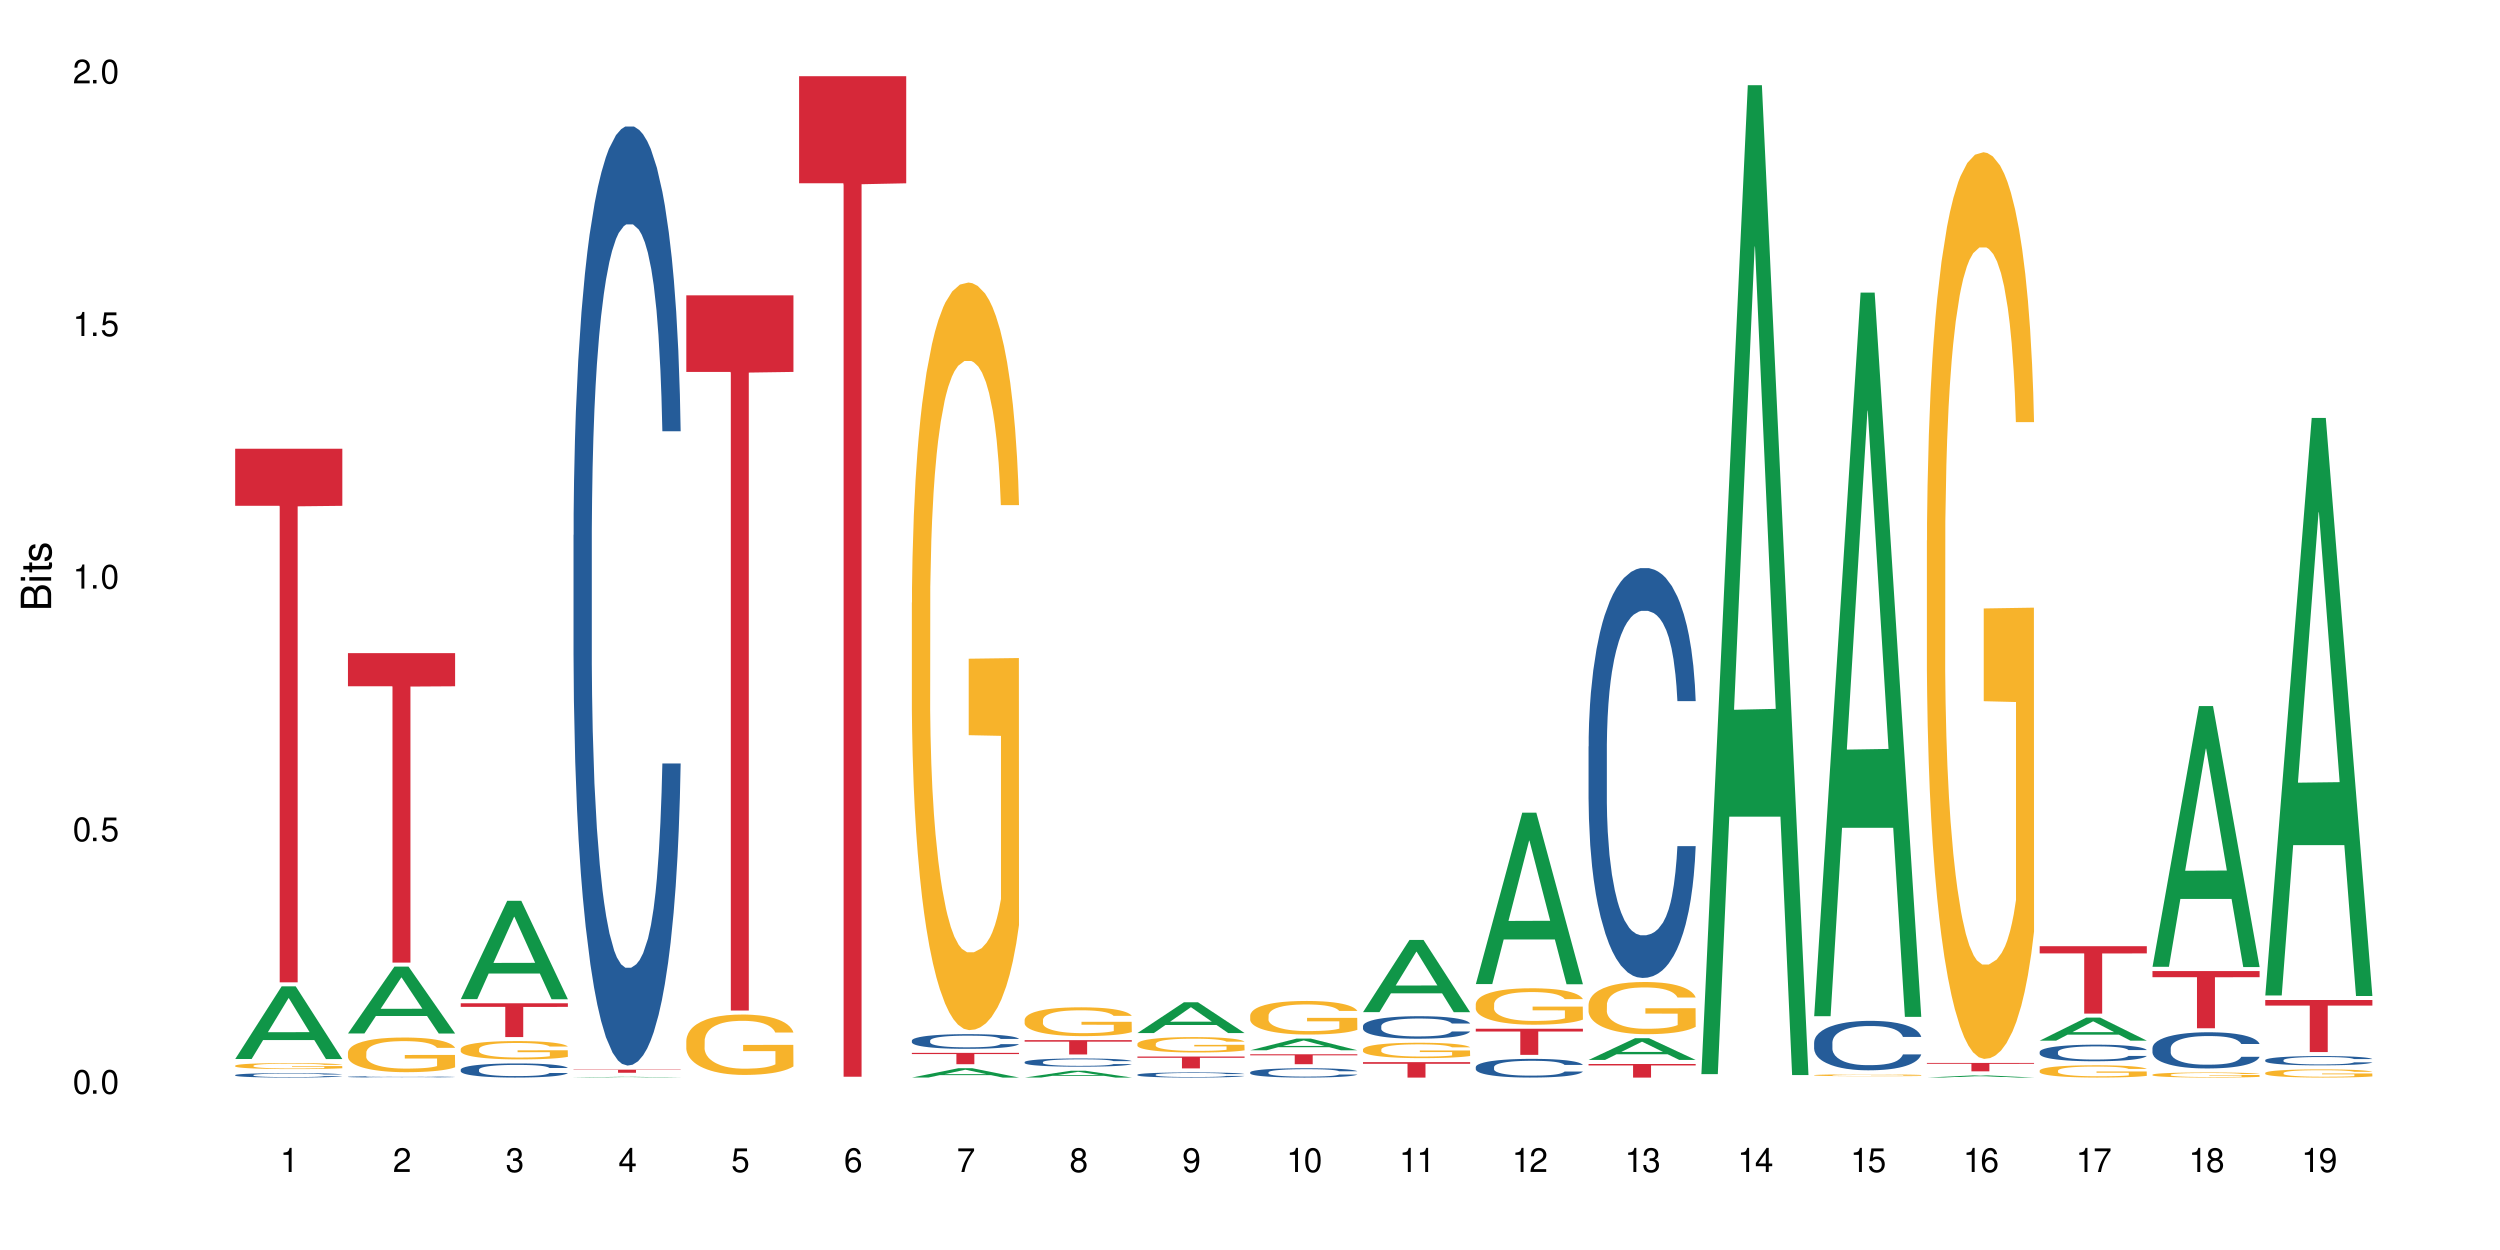 <?xml version="1.0" encoding="UTF-8"?>
<svg xmlns="http://www.w3.org/2000/svg" xmlns:xlink="http://www.w3.org/1999/xlink" width="720" height="360" viewBox="0 0 720 360">
<defs>
<g>
<g id="glyph-0-0">
</g>
<g id="glyph-0-1">
<path d="M 2.641 -6.938 C 2 -6.938 1.422 -6.656 1.078 -6.172 C 0.641 -5.562 0.406 -4.641 0.406 -3.359 C 0.406 -1.016 1.188 0.219 2.641 0.219 C 4.078 0.219 4.859 -1.016 4.859 -3.297 C 4.859 -4.641 4.656 -5.547 4.203 -6.172 C 3.844 -6.656 3.281 -6.938 2.641 -6.938 Z M 2.641 -6.188 C 3.547 -6.188 4 -5.25 4 -3.375 C 4 -1.406 3.562 -0.484 2.625 -0.484 C 1.734 -0.484 1.281 -1.438 1.281 -3.344 C 1.281 -5.25 1.734 -6.188 2.641 -6.188 Z M 2.641 -6.188 "/>
</g>
<g id="glyph-0-2">
<path d="M 1.828 -1 L 0.828 -1 L 0.828 0 L 1.828 0 Z M 1.828 -1 "/>
</g>
<g id="glyph-0-3">
<path d="M 4.562 -6.797 L 1.062 -6.797 L 0.547 -3.094 L 1.328 -3.094 C 1.719 -3.562 2.047 -3.734 2.578 -3.734 C 3.484 -3.734 4.062 -3.109 4.062 -2.094 C 4.062 -1.125 3.484 -0.531 2.578 -0.531 C 1.828 -0.531 1.375 -0.906 1.188 -1.672 L 0.328 -1.672 C 0.453 -1.109 0.547 -0.844 0.75 -0.594 C 1.125 -0.078 1.828 0.219 2.594 0.219 C 3.969 0.219 4.922 -0.781 4.922 -2.219 C 4.922 -3.562 4.031 -4.484 2.719 -4.484 C 2.25 -4.484 1.859 -4.359 1.469 -4.062 L 1.734 -5.969 L 4.562 -5.969 Z M 4.562 -6.797 "/>
</g>
<g id="glyph-0-4">
<path d="M 2.484 -4.938 L 2.484 0 L 3.328 0 L 3.328 -6.938 L 2.766 -6.938 C 2.469 -5.875 2.281 -5.734 0.984 -5.562 L 0.984 -4.938 Z M 2.484 -4.938 "/>
</g>
<g id="glyph-0-5">
<path d="M 4.859 -0.828 L 1.281 -0.828 C 1.359 -1.406 1.672 -1.781 2.5 -2.281 L 3.469 -2.828 C 4.406 -3.344 4.906 -4.062 4.906 -4.906 C 4.906 -5.484 4.672 -6.031 4.266 -6.406 C 3.859 -6.766 3.375 -6.938 2.719 -6.938 C 1.859 -6.938 1.219 -6.625 0.844 -6.031 C 0.609 -5.672 0.5 -5.234 0.484 -4.531 L 1.328 -4.531 C 1.359 -5.016 1.406 -5.281 1.531 -5.516 C 1.75 -5.938 2.188 -6.203 2.703 -6.203 C 3.469 -6.203 4.031 -5.641 4.031 -4.891 C 4.031 -4.344 3.719 -3.859 3.125 -3.516 L 2.234 -3 C 0.812 -2.172 0.406 -1.531 0.328 -0.016 L 4.859 -0.016 Z M 4.859 -0.828 "/>
</g>
<g id="glyph-0-6">
<path d="M 2.125 -3.188 L 2.578 -3.188 C 3.5 -3.188 3.984 -2.766 3.984 -1.922 C 3.984 -1.062 3.469 -0.531 2.594 -0.531 C 1.656 -0.531 1.203 -1 1.156 -2.016 L 0.312 -2.016 C 0.344 -1.453 0.438 -1.094 0.609 -0.781 C 0.953 -0.109 1.625 0.219 2.547 0.219 C 3.953 0.219 4.859 -0.625 4.859 -1.938 C 4.859 -2.828 4.516 -3.297 3.703 -3.594 C 4.344 -3.844 4.656 -4.328 4.656 -5.031 C 4.656 -6.219 3.875 -6.938 2.578 -6.938 C 1.203 -6.938 0.484 -6.172 0.453 -4.703 L 1.297 -4.703 C 1.312 -5.125 1.344 -5.359 1.453 -5.578 C 1.641 -5.969 2.062 -6.203 2.594 -6.203 C 3.344 -6.203 3.797 -5.75 3.797 -5 C 3.797 -4.516 3.609 -4.219 3.25 -4.047 C 3.016 -3.953 2.703 -3.922 2.125 -3.906 Z M 2.125 -3.188 "/>
</g>
<g id="glyph-0-7">
<path d="M 3.141 -1.672 L 3.141 0 L 3.984 0 L 3.984 -1.672 L 4.984 -1.672 L 4.984 -2.438 L 3.984 -2.438 L 3.984 -6.938 L 3.359 -6.938 L 0.266 -2.578 L 0.266 -1.672 Z M 3.141 -2.438 L 1 -2.438 L 3.141 -5.5 Z M 3.141 -2.438 "/>
</g>
<g id="glyph-0-8">
<path d="M 4.781 -5.125 C 4.609 -6.266 3.891 -6.938 2.844 -6.938 C 2.094 -6.938 1.422 -6.578 1.031 -5.953 C 0.594 -5.266 0.406 -4.422 0.406 -3.172 C 0.406 -2 0.578 -1.25 0.984 -0.641 C 1.359 -0.078 1.953 0.219 2.703 0.219 C 3.984 0.219 4.922 -0.75 4.922 -2.094 C 4.922 -3.375 4.062 -4.281 2.844 -4.281 C 2.172 -4.281 1.641 -4.031 1.281 -3.516 C 1.281 -5.234 1.828 -6.188 2.797 -6.188 C 3.391 -6.188 3.797 -5.797 3.938 -5.125 Z M 2.734 -3.531 C 3.547 -3.531 4.062 -2.953 4.062 -2.031 C 4.062 -1.156 3.484 -0.531 2.703 -0.531 C 1.922 -0.531 1.328 -1.188 1.328 -2.078 C 1.328 -2.938 1.906 -3.531 2.734 -3.531 Z M 2.734 -3.531 "/>
</g>
<g id="glyph-0-9">
<path d="M 4.984 -6.797 L 0.438 -6.797 L 0.438 -5.969 L 4.109 -5.969 C 2.5 -3.656 1.828 -2.234 1.328 0 L 2.219 0 C 2.594 -2.172 3.453 -4.047 4.984 -6.094 Z M 4.984 -6.797 "/>
</g>
<g id="glyph-0-10">
<path d="M 3.75 -3.656 C 4.469 -4.094 4.688 -4.438 4.688 -5.078 C 4.688 -6.172 3.844 -6.938 2.641 -6.938 C 1.438 -6.938 0.594 -6.172 0.594 -5.094 C 0.594 -4.438 0.812 -4.094 1.516 -3.656 C 0.734 -3.266 0.359 -2.703 0.359 -1.922 C 0.359 -0.656 1.281 0.219 2.641 0.219 C 3.984 0.219 4.922 -0.656 4.922 -1.922 C 4.922 -2.703 4.531 -3.266 3.75 -3.656 Z M 2.641 -6.188 C 3.359 -6.188 3.812 -5.75 3.812 -5.062 C 3.812 -4.406 3.344 -3.984 2.641 -3.984 C 1.922 -3.984 1.453 -4.406 1.453 -5.078 C 1.453 -5.75 1.922 -6.188 2.641 -6.188 Z M 2.641 -3.266 C 3.484 -3.266 4.062 -2.719 4.062 -1.906 C 4.062 -1.078 3.484 -0.531 2.625 -0.531 C 1.797 -0.531 1.219 -1.094 1.219 -1.906 C 1.219 -2.719 1.781 -3.266 2.641 -3.266 Z M 2.641 -3.266 "/>
</g>
<g id="glyph-0-11">
<path d="M 0.516 -1.578 C 0.672 -0.453 1.406 0.219 2.438 0.219 C 3.188 0.219 3.859 -0.141 4.266 -0.766 C 4.688 -1.453 4.891 -2.297 4.891 -3.547 C 4.891 -4.719 4.703 -5.453 4.312 -6.078 C 3.938 -6.641 3.344 -6.938 2.594 -6.938 C 1.297 -6.938 0.359 -5.969 0.359 -4.625 C 0.359 -3.344 1.234 -2.453 2.453 -2.453 C 3.094 -2.453 3.578 -2.672 4.016 -3.203 C 4 -1.484 3.469 -0.531 2.5 -0.531 C 1.906 -0.531 1.484 -0.906 1.359 -1.578 Z M 2.578 -6.203 C 3.375 -6.203 3.969 -5.531 3.969 -4.641 C 3.969 -3.797 3.391 -3.188 2.547 -3.188 C 1.734 -3.188 1.234 -3.766 1.234 -4.688 C 1.234 -5.562 1.797 -6.203 2.578 -6.203 Z M 2.578 -6.203 "/>
</g>
<g id="glyph-1-0">
</g>
<g id="glyph-1-1">
<path d="M 0 -0.953 L 0 -4.891 C 0 -5.719 -0.234 -6.344 -0.734 -6.797 C -1.188 -7.234 -1.812 -7.469 -2.5 -7.469 C -3.547 -7.469 -4.188 -7 -4.625 -5.875 C -4.984 -6.688 -5.625 -7.094 -6.531 -7.094 C -7.172 -7.094 -7.734 -6.859 -8.141 -6.391 C -8.562 -5.922 -8.75 -5.344 -8.75 -4.5 L -8.75 -0.953 Z M -4.984 -2.062 L -7.766 -2.062 L -7.766 -4.219 C -7.766 -4.844 -7.688 -5.203 -7.453 -5.5 C -7.219 -5.812 -6.859 -5.969 -6.375 -5.969 C -5.891 -5.969 -5.531 -5.812 -5.297 -5.5 C -5.062 -5.203 -4.984 -4.844 -4.984 -4.219 Z M -0.984 -2.062 L -4 -2.062 L -4 -4.781 C -4 -5.766 -3.438 -6.359 -2.484 -6.359 C -1.547 -6.359 -0.984 -5.766 -0.984 -4.781 Z M -0.984 -2.062 "/>
</g>
<g id="glyph-1-2">
<path d="M -6.281 -1.797 L -6.281 -0.797 L 0 -0.797 L 0 -1.797 Z M -8.75 -1.797 L -8.75 -0.797 L -7.484 -0.797 L -7.484 -1.797 Z M -8.75 -1.797 "/>
</g>
<g id="glyph-1-3">
<path d="M -6.281 -3.047 L -6.281 -2.016 L -8.016 -2.016 L -8.016 -1.016 L -6.281 -1.016 L -6.281 -0.172 L -5.469 -0.172 L -5.469 -1.016 L -0.719 -1.016 C -0.078 -1.016 0.281 -1.453 0.281 -2.234 C 0.281 -2.5 0.25 -2.719 0.188 -3.047 L -0.641 -3.047 C -0.609 -2.906 -0.594 -2.766 -0.594 -2.562 C -0.594 -2.141 -0.719 -2.016 -1.156 -2.016 L -5.469 -2.016 L -5.469 -3.047 Z M -6.281 -3.047 "/>
</g>
<g id="glyph-1-4">
<path d="M -4.531 -5.25 C -5.766 -5.25 -6.469 -4.422 -6.469 -2.969 C -6.469 -1.516 -5.719 -0.562 -4.547 -0.562 C -3.562 -0.562 -3.094 -1.062 -2.734 -2.562 L -2.516 -3.484 C -2.344 -4.188 -2.094 -4.469 -1.641 -4.469 C -1.047 -4.469 -0.641 -3.875 -0.641 -3 C -0.641 -2.453 -0.797 -2 -1.062 -1.75 C -1.25 -1.594 -1.422 -1.531 -1.875 -1.469 L -1.875 -0.406 C -0.422 -0.453 0.281 -1.266 0.281 -2.922 C 0.281 -4.5 -0.5 -5.516 -1.719 -5.516 C -2.656 -5.516 -3.172 -4.984 -3.469 -3.734 L -3.703 -2.766 C -3.891 -1.953 -4.156 -1.609 -4.594 -1.609 C -5.188 -1.609 -5.547 -2.125 -5.547 -2.938 C -5.547 -3.75 -5.203 -4.172 -4.531 -4.203 Z M -4.531 -5.25 "/>
</g>
</g>
</defs>
<rect x="-72" y="-36" width="864" height="432" fill="rgb(100%, 100%, 100%)" fill-opacity="1"/>
<path fill-rule="nonzero" fill="rgb(6.275%, 58.824%, 28.235%)" fill-opacity="1" d="M 67.73 304.984 L 67.766 304.965 L 81.117 284.066 L 85.172 284.066 L 98.59 305.004 L 93.875 305.004 L 90.512 299.539 L 75.773 299.539 L 72.477 304.984 L 67.73 304.984 L 77.191 297.277 L 89.16 297.258 L 83.191 287.484 L 83.125 287.465 L 83.059 287.523 L 77.16 297.258 L 77.191 297.277 Z M 67.73 304.984 "/>
<path fill-rule="nonzero" fill="rgb(14.51%, 36.078%, 60%)" fill-opacity="1" d="M 67.73 309.613 L 67.77 309.613 L 67.77 309.586 L 67.883 309.543 L 68.145 309.484 L 68.41 309.445 L 69.086 309.379 L 70.027 309.312 L 71.004 309.258 L 71.719 309.23 L 72.359 309.207 L 73.828 309.16 L 74.77 309.141 L 75.785 309.121 L 77.027 309.102 L 77.93 309.09 L 79.961 309.07 L 81.465 309.062 L 82.633 309.059 L 85.152 309.059 L 86.66 309.062 L 87.75 309.07 L 88.953 309.078 L 89.969 309.09 L 91.738 309.113 L 93.32 309.148 L 94.035 309.164 L 95.164 309.203 L 96.027 309.238 L 96.633 309.266 L 97.309 309.312 L 97.91 309.363 L 98.363 309.422 L 98.59 309.473 L 93.32 309.473 L 93.055 309.426 L 92.754 309.391 L 92.191 309.344 L 91.625 309.309 L 90.836 309.273 L 90.121 309.254 L 89.145 309.23 L 88.277 309.215 L 87.375 309.207 L 86.508 309.199 L 84.852 309.191 L 82.934 309.191 L 82.219 309.195 L 80.75 309.203 L 79.961 309.211 L 78.832 309.227 L 78.043 309.242 L 77.102 309.266 L 76.461 309.285 L 75.672 309.316 L 75.105 309.344 L 74.469 309.383 L 74.09 309.41 L 73.75 309.445 L 73.449 309.484 L 73.227 309.523 L 73.074 309.566 L 73 309.609 L 73 309.789 L 73.074 309.832 L 73.262 309.883 L 73.75 309.953 L 74.469 310.016 L 75.293 310.062 L 76.086 310.098 L 76.535 310.117 L 77.137 310.133 L 78.078 310.156 L 79.434 310.18 L 80.223 310.191 L 81.43 310.199 L 82.672 310.203 L 84.324 310.203 L 85.793 310.199 L 86.773 310.195 L 87.789 310.184 L 89.18 310.164 L 90.047 310.145 L 90.797 310.125 L 91.363 310.102 L 91.738 310.082 L 92.305 310.047 L 92.754 310.008 L 93.094 309.965 L 93.32 309.926 L 98.59 309.926 L 98.363 309.973 L 98.023 310.02 L 97.684 310.051 L 97.156 310.094 L 96.555 310.129 L 95.691 310.172 L 94.977 310.199 L 94.035 310.227 L 93.168 310.25 L 92.227 310.27 L 90.836 310.293 L 89.934 310.305 L 88.953 310.316 L 87.789 310.324 L 86.32 310.332 L 84.738 310.336 L 83.273 310.34 L 81.691 310.336 L 80.523 310.332 L 78.984 310.32 L 77.062 310.301 L 75.672 310.277 L 74.578 310.254 L 73.641 310.23 L 72.586 310.199 L 71.23 310.148 L 70.402 310.109 L 69.84 310.074 L 69.199 310.031 L 68.746 309.988 L 68.219 309.926 L 67.844 309.84 L 67.73 309.777 Z M 67.73 309.613 "/>
<path fill-rule="nonzero" fill="rgb(96.863%, 70.196%, 16.863%)" fill-opacity="1" d="M 67.73 306.906 L 67.77 306.906 L 67.77 306.875 L 67.918 306.801 L 68.297 306.703 L 68.785 306.621 L 69.312 306.559 L 69.648 306.527 L 70.215 306.477 L 70.703 306.441 L 71.945 306.371 L 73.527 306.305 L 74.391 306.277 L 75.371 306.25 L 76.762 306.219 L 77.402 306.207 L 79.359 306.184 L 81.578 306.168 L 84.023 306.164 L 85.152 306.164 L 86.695 306.172 L 88.805 306.188 L 90.008 306.203 L 90.949 306.219 L 91.926 306.238 L 93.133 306.273 L 94.262 306.309 L 95.164 306.348 L 96.066 306.395 L 96.82 306.445 L 97.461 306.5 L 98.023 306.57 L 98.363 306.625 L 98.59 306.68 L 93.355 306.68 L 93.055 306.625 L 92.719 306.582 L 92.152 306.527 L 91.59 306.492 L 91.023 306.461 L 89.969 306.418 L 89.066 306.395 L 87.938 306.371 L 86.848 306.359 L 85.605 306.348 L 84.852 306.344 L 82.859 306.344 L 81.051 306.355 L 80 306.367 L 79.246 306.383 L 78.191 306.406 L 77.551 306.426 L 77.176 306.438 L 76.047 306.484 L 75.293 306.531 L 74.879 306.562 L 74.355 306.609 L 73.977 306.652 L 73.562 306.715 L 73.34 306.762 L 73.035 306.871 L 73 307.156 L 73.113 307.215 L 73.34 307.281 L 73.641 307.34 L 74.09 307.398 L 74.543 307.445 L 75.332 307.508 L 76.008 307.547 L 76.535 307.574 L 77.551 307.617 L 77.965 307.633 L 78.945 307.66 L 79.961 307.684 L 81.203 307.703 L 82.145 307.711 L 83.648 307.719 L 85.566 307.719 L 87.824 307.711 L 89.254 307.695 L 90.234 307.684 L 90.875 307.672 L 91.664 307.656 L 92.227 307.641 L 92.754 307.621 L 93.395 307.594 L 93.395 307.215 L 84.102 307.215 L 84.102 307.035 L 98.551 307.035 L 98.59 307.656 L 97.797 307.699 L 96.82 307.738 L 95.879 307.77 L 94.898 307.797 L 93.508 307.828 L 92.379 307.848 L 90.648 307.871 L 89.066 307.883 L 87.41 307.895 L 85.945 307.898 L 82.672 307.898 L 81.016 307.887 L 79.699 307.875 L 78.492 307.859 L 77.289 307.836 L 75.785 307.805 L 74.805 307.777 L 73.789 307.746 L 72.773 307.703 L 71.871 307.66 L 71.27 307.629 L 70.668 307.59 L 70.027 307.543 L 69.426 307.488 L 68.973 307.441 L 68.559 307.383 L 68.258 307.332 L 67.957 307.262 L 67.805 307.203 L 67.73 307.152 Z M 67.73 306.906 "/>
<path fill-rule="nonzero" fill="rgb(83.922%, 15.686%, 22.353%)" fill-opacity="1" d="M 67.73 129.227 L 98.59 129.227 L 98.59 145.676 L 85.727 145.82 L 85.727 282.906 L 80.555 282.906 L 80.555 145.965 L 80.48 145.676 L 67.73 145.676 Z M 67.73 129.227 "/>
<path fill-rule="nonzero" fill="rgb(6.275%, 58.824%, 28.235%)" fill-opacity="1" d="M 100.211 297.629 L 100.246 297.613 L 113.598 278.379 L 117.652 278.379 L 131.07 297.648 L 126.355 297.648 L 122.992 292.617 L 108.258 292.617 L 104.961 297.629 L 100.211 297.629 L 109.672 290.539 L 121.641 290.52 L 115.672 281.527 L 115.609 281.512 L 115.543 281.562 L 109.641 290.52 L 109.672 290.539 Z M 100.211 297.629 "/>
<path fill-rule="nonzero" fill="rgb(14.51%, 36.078%, 60%)" fill-opacity="1" d="M 100.211 310.117 L 100.25 310.117 L 100.25 310.109 L 100.363 310.098 L 100.625 310.078 L 100.891 310.066 L 101.566 310.047 L 102.508 310.027 L 103.484 310.012 L 104.199 310 L 104.84 309.992 L 106.309 309.98 L 107.25 309.973 L 108.266 309.969 L 109.508 309.961 L 110.41 309.957 L 112.441 309.953 L 113.945 309.949 L 119.141 309.949 L 120.23 309.953 L 121.438 309.953 L 122.453 309.957 L 124.219 309.965 L 125.801 309.977 L 126.516 309.98 L 127.645 309.992 L 128.512 310.004 L 129.113 310.012 L 129.789 310.027 L 130.391 310.043 L 130.844 310.059 L 131.07 310.074 L 125.801 310.074 L 125.539 310.062 L 125.234 310.051 L 124.672 310.035 L 124.105 310.023 L 123.316 310.016 L 122.602 310.008 L 121.625 310 L 120.758 309.996 L 119.855 309.992 L 118.988 309.992 L 117.332 309.988 L 114.699 309.988 L 113.23 309.992 L 112.441 309.996 L 111.312 310 L 110.523 310.004 L 109.582 310.012 L 108.941 310.02 L 108.152 310.027 L 107.586 310.035 L 106.949 310.047 L 106.57 310.055 L 106.234 310.066 L 105.934 310.078 L 105.707 310.09 L 105.555 310.105 L 105.48 310.117 L 105.48 310.172 L 105.555 310.184 L 105.742 310.199 L 106.234 310.223 L 106.949 310.238 L 107.777 310.254 L 108.566 310.266 L 109.016 310.27 L 109.621 310.277 L 110.559 310.285 L 111.914 310.289 L 112.707 310.293 L 113.91 310.297 L 118.273 310.297 L 119.254 310.293 L 120.27 310.293 L 121.66 310.285 L 122.527 310.281 L 123.281 310.273 L 123.844 310.266 L 124.219 310.262 L 124.785 310.25 L 125.234 310.238 L 125.574 310.227 L 125.801 310.211 L 131.07 310.211 L 130.844 310.227 L 130.504 310.242 L 130.164 310.25 L 129.641 310.266 L 129.035 310.273 L 128.172 310.289 L 127.457 310.297 L 126.516 310.305 L 125.648 310.312 L 124.711 310.316 L 123.316 310.324 L 122.414 310.328 L 121.438 310.332 L 120.27 310.332 L 118.801 310.336 L 117.223 310.336 L 115.754 310.34 L 114.172 310.336 L 113.008 310.336 L 111.465 310.332 L 109.543 310.328 L 108.152 310.32 L 107.062 310.312 L 106.121 310.305 L 105.066 310.297 L 103.711 310.281 L 102.883 310.27 L 102.32 310.258 L 101.68 310.246 L 101.227 310.23 L 100.703 310.211 L 100.324 310.188 L 100.211 310.168 Z M 100.211 310.117 "/>
<path fill-rule="nonzero" fill="rgb(96.863%, 70.196%, 16.863%)" fill-opacity="1" d="M 100.211 303.082 L 100.25 303.074 L 100.25 302.891 L 100.398 302.48 L 100.777 301.914 L 101.266 301.449 L 101.793 301.086 L 102.133 300.895 L 102.695 300.621 L 103.184 300.422 L 104.426 300.012 L 106.008 299.629 L 106.871 299.465 L 107.852 299.309 L 109.242 299.137 L 109.883 299.07 L 111.84 298.926 L 114.059 298.836 L 116.508 298.809 L 117.637 298.816 L 119.18 298.852 L 121.285 298.953 L 122.488 299.043 L 123.43 299.137 L 124.41 299.254 L 125.613 299.438 L 126.742 299.656 L 127.645 299.875 L 128.547 300.148 L 129.301 300.438 L 129.941 300.758 L 130.504 301.141 L 130.844 301.461 L 131.07 301.777 L 125.84 301.777 L 125.539 301.461 L 125.199 301.215 L 124.633 300.914 L 124.07 300.695 L 123.504 300.52 L 122.453 300.285 L 121.547 300.137 L 120.418 300.012 L 119.328 299.93 L 118.086 299.875 L 117.332 299.855 L 115.34 299.855 L 113.531 299.918 L 112.48 299.992 L 111.727 300.066 L 110.672 300.203 L 110.035 300.312 L 109.656 300.383 L 108.527 300.668 L 107.777 300.922 L 107.363 301.094 L 106.836 301.367 L 106.457 301.613 L 106.043 301.98 L 105.82 302.254 L 105.52 302.875 L 105.48 304.516 L 105.594 304.859 L 105.82 305.234 L 106.121 305.562 L 106.57 305.91 L 107.023 306.176 L 107.812 306.531 L 108.492 306.766 L 109.016 306.922 L 110.035 307.168 L 110.449 307.25 L 111.426 307.414 L 112.441 307.543 L 113.684 307.652 L 114.625 307.707 L 116.129 307.75 L 118.051 307.75 L 120.309 307.695 L 121.738 307.625 L 122.715 307.551 L 123.355 307.488 L 124.145 307.387 L 124.711 307.297 L 125.234 307.195 L 125.875 307.039 L 125.875 304.859 L 116.582 304.852 L 116.582 303.832 L 131.031 303.82 L 131.07 307.387 L 130.277 307.633 L 129.301 307.871 L 128.359 308.051 L 127.383 308.207 L 125.988 308.379 L 124.859 308.488 L 123.129 308.617 L 121.547 308.699 L 119.895 308.754 L 118.426 308.781 L 116.695 308.789 L 115.152 308.773 L 113.496 308.719 L 112.18 308.645 L 110.973 308.555 L 109.77 308.434 L 108.266 308.242 L 107.285 308.09 L 106.27 307.898 L 105.254 307.668 L 104.352 307.422 L 103.75 307.23 L 103.148 307.012 L 102.508 306.738 L 101.906 306.43 L 101.453 306.148 L 101.039 305.828 L 100.738 305.527 L 100.438 305.117 L 100.289 304.789 L 100.211 304.504 Z M 100.211 303.082 "/>
<path fill-rule="nonzero" fill="rgb(83.922%, 15.686%, 22.353%)" fill-opacity="1" d="M 100.211 188.109 L 131.07 188.109 L 131.07 197.648 L 118.207 197.73 L 118.207 277.223 L 113.035 277.223 L 113.035 197.816 L 112.961 197.648 L 100.211 197.648 Z M 100.211 188.109 "/>
<path fill-rule="nonzero" fill="rgb(6.275%, 58.824%, 28.235%)" fill-opacity="1" d="M 132.691 287.758 L 132.727 287.734 L 146.078 259.426 L 150.133 259.426 L 163.551 287.785 L 158.836 287.785 L 155.473 280.383 L 140.738 280.383 L 137.441 287.758 L 132.691 287.758 L 142.156 277.32 L 154.121 277.293 L 148.156 264.059 L 148.09 264.035 L 148.023 264.113 L 142.121 277.293 L 142.156 277.32 Z M 132.691 287.758 "/>
<path fill-rule="nonzero" fill="rgb(14.51%, 36.078%, 60%)" fill-opacity="1" d="M 132.691 308.043 L 132.73 308.039 L 132.73 307.949 L 132.844 307.809 L 133.105 307.629 L 133.371 307.508 L 134.047 307.285 L 134.988 307.074 L 135.969 306.91 L 136.684 306.816 L 137.32 306.742 L 138.789 306.602 L 139.73 306.531 L 140.746 306.469 L 141.988 306.406 L 142.891 306.367 L 144.922 306.309 L 146.43 306.281 L 147.594 306.273 L 150.117 306.273 L 151.621 306.285 L 152.711 306.305 L 153.918 306.336 L 154.934 306.367 L 156.703 306.449 L 158.281 306.555 L 158.996 306.613 L 160.125 306.73 L 160.992 306.84 L 161.594 306.938 L 162.27 307.074 L 162.871 307.242 L 163.324 307.43 L 163.551 307.59 L 158.281 307.59 L 158.02 307.441 L 157.719 307.328 L 157.152 307.176 L 156.59 307.066 L 155.797 306.961 L 155.082 306.891 L 154.105 306.816 L 153.238 306.773 L 152.336 306.742 L 151.469 306.719 L 149.816 306.695 L 147.895 306.695 L 147.18 306.703 L 145.715 306.734 L 144.922 306.758 L 143.793 306.812 L 143.004 306.859 L 142.062 306.934 L 141.422 306.996 L 140.633 307.094 L 140.07 307.18 L 139.43 307.301 L 139.051 307.395 L 138.715 307.5 L 138.414 307.621 L 138.188 307.75 L 138.035 307.891 L 137.961 308.023 L 137.961 308.598 L 138.035 308.734 L 138.227 308.887 L 138.715 309.117 L 139.43 309.312 L 140.258 309.469 L 141.047 309.578 L 141.5 309.633 L 142.102 309.691 L 143.043 309.766 L 144.395 309.84 L 145.188 309.871 L 146.391 309.898 L 147.633 309.914 L 149.289 309.914 L 150.754 309.898 L 151.734 309.883 L 152.75 309.852 L 154.141 309.789 L 155.008 309.73 L 155.762 309.656 L 156.324 309.586 L 156.703 309.527 L 157.266 309.414 L 157.719 309.285 L 158.055 309.156 L 158.281 309.031 L 163.551 309.031 L 163.324 309.18 L 162.984 309.324 L 162.648 309.43 L 162.121 309.562 L 161.52 309.676 L 160.652 309.805 L 159.938 309.891 L 158.996 309.984 L 158.133 310.055 L 157.191 310.117 L 155.797 310.191 L 154.895 310.23 L 153.918 310.266 L 152.75 310.293 L 151.281 310.32 L 149.703 310.336 L 148.234 310.34 L 146.652 310.332 L 145.488 310.316 L 143.945 310.281 L 142.023 310.215 L 140.633 310.145 L 139.543 310.074 L 138.602 310 L 137.547 309.898 L 136.191 309.734 L 135.363 309.609 L 134.801 309.504 L 134.16 309.359 L 133.711 309.23 L 133.184 309.023 L 132.805 308.758 L 132.691 308.555 Z M 132.691 308.043 "/>
<path fill-rule="nonzero" fill="rgb(96.863%, 70.196%, 16.863%)" fill-opacity="1" d="M 132.691 302.094 L 132.73 302.086 L 132.73 301.992 L 132.883 301.773 L 133.258 301.473 L 133.746 301.227 L 134.273 301.035 L 134.613 300.934 L 135.176 300.789 L 135.664 300.684 L 136.906 300.465 L 138.488 300.262 L 139.355 300.176 L 140.332 300.094 L 141.723 300.004 L 142.363 299.969 L 144.32 299.891 L 146.543 299.844 L 148.988 299.828 L 150.117 299.832 L 151.66 299.852 L 153.766 299.906 L 154.969 299.953 L 155.91 300.004 L 156.891 300.066 L 158.094 300.16 L 159.223 300.277 L 160.125 300.395 L 161.027 300.539 L 161.781 300.691 L 162.422 300.863 L 162.984 301.062 L 163.324 301.234 L 163.551 301.402 L 158.32 301.402 L 158.02 301.234 L 157.68 301.102 L 157.113 300.945 L 156.551 300.828 L 155.984 300.734 L 154.934 300.609 L 154.031 300.535 L 152.902 300.465 L 151.809 300.422 L 150.566 300.395 L 149.816 300.383 L 147.82 300.383 L 146.016 300.418 L 144.961 300.457 L 144.207 300.496 L 143.156 300.566 L 142.516 300.625 L 142.137 300.664 L 141.008 300.812 L 140.258 300.949 L 139.844 301.039 L 139.316 301.184 L 138.941 301.316 L 138.527 301.508 L 138.301 301.652 L 138 301.98 L 137.961 302.852 L 138.074 303.035 L 138.301 303.23 L 138.602 303.406 L 139.051 303.59 L 139.504 303.727 L 140.293 303.918 L 140.973 304.043 L 141.5 304.125 L 142.516 304.254 L 142.93 304.297 L 143.906 304.387 L 144.922 304.453 L 146.164 304.512 L 147.105 304.539 L 148.609 304.562 L 150.531 304.562 L 152.789 304.535 L 154.219 304.496 L 155.195 304.457 L 155.836 304.422 L 156.625 304.371 L 157.191 304.32 L 157.719 304.27 L 158.355 304.188 L 158.355 303.035 L 149.062 303.027 L 149.062 302.488 L 163.512 302.484 L 163.551 304.371 L 162.762 304.5 L 161.781 304.625 L 160.84 304.723 L 159.863 304.805 L 158.469 304.898 L 157.34 304.953 L 155.609 305.023 L 154.031 305.066 L 152.375 305.094 L 150.906 305.109 L 149.176 305.113 L 147.633 305.105 L 145.977 305.074 L 144.66 305.035 L 143.457 304.988 L 142.25 304.926 L 140.746 304.824 L 139.766 304.742 L 138.75 304.641 L 137.734 304.52 L 136.832 304.391 L 136.23 304.289 L 135.629 304.172 L 134.988 304.027 L 134.387 303.863 L 133.934 303.715 L 133.52 303.547 L 133.219 303.387 L 132.918 303.168 L 132.77 302.996 L 132.691 302.844 Z M 132.691 302.094 "/>
<path fill-rule="nonzero" fill="rgb(83.922%, 15.686%, 22.353%)" fill-opacity="1" d="M 132.691 288.945 L 163.551 288.945 L 163.551 289.984 L 150.691 289.996 L 150.691 298.672 L 145.516 298.672 L 145.516 290.004 L 145.441 289.984 L 132.691 289.984 Z M 132.691 288.945 "/>
<path fill-rule="nonzero" fill="rgb(6.275%, 58.824%, 28.235%)" fill-opacity="1" d="M 165.176 310.34 L 165.207 310.336 L 178.559 310.117 L 182.613 310.117 L 196.031 310.34 L 191.316 310.34 L 187.953 310.281 L 173.219 310.281 L 169.922 310.34 L 165.176 310.34 L 174.637 310.258 L 186.602 310.258 L 180.637 310.152 L 180.504 310.152 L 174.602 310.258 L 174.637 310.258 Z M 165.176 310.34 "/>
<path fill-rule="nonzero" fill="rgb(14.51%, 36.078%, 60%)" fill-opacity="1" d="M 165.176 154.113 L 165.211 153.863 L 165.211 147.934 L 165.324 138.539 L 165.59 126.672 L 165.852 118.516 L 166.527 103.93 L 167.469 89.836 L 168.449 78.961 L 169.164 72.531 L 169.801 67.59 L 171.27 58.441 L 172.211 53.746 L 173.227 49.543 L 174.469 45.34 L 175.371 42.867 L 177.402 38.914 L 178.91 37.184 L 180.074 36.441 L 182.598 36.441 L 184.102 37.43 L 185.195 38.664 L 186.398 40.645 L 187.414 42.867 L 189.184 48.305 L 190.762 55.227 L 191.477 59.184 L 192.605 66.848 L 193.473 74.262 L 194.074 80.691 L 194.75 89.836 L 195.355 100.961 L 195.805 113.57 L 196.031 124.199 L 190.762 124.199 L 190.5 114.312 L 190.199 106.648 L 189.633 96.512 L 189.07 89.344 L 188.277 82.176 L 187.562 77.477 L 186.586 72.781 L 185.719 69.812 L 184.816 67.59 L 183.953 66.105 L 182.297 64.621 L 180.375 64.621 L 179.66 65.117 L 178.195 67.094 L 177.402 68.824 L 176.273 72.285 L 175.484 75.5 L 174.543 80.445 L 173.906 84.645 L 173.113 91.074 L 172.551 96.758 L 171.91 104.918 L 171.535 111.098 L 171.195 118.02 L 170.895 126.176 L 170.668 134.828 L 170.52 143.977 L 170.441 152.875 L 170.441 191.195 L 170.52 200.094 L 170.707 210.477 L 171.195 225.555 L 171.91 238.66 L 172.738 249.043 L 173.527 256.457 L 173.98 259.918 L 174.582 263.875 L 175.523 268.816 L 176.879 273.762 L 177.668 275.738 L 178.871 277.719 L 180.113 278.707 L 181.77 278.707 L 183.238 277.719 L 184.215 276.48 L 185.23 274.504 L 186.625 270.301 L 187.488 266.348 L 188.242 261.648 L 188.805 256.953 L 189.184 252.996 L 189.746 245.332 L 190.199 236.93 L 190.535 228.277 L 190.762 219.871 L 196.031 219.871 L 195.805 229.758 L 195.465 239.398 L 195.129 246.57 L 194.602 255.223 L 194 262.887 L 193.133 271.539 L 192.418 277.223 L 191.477 283.402 L 190.613 288.102 L 189.672 292.305 L 188.277 297.246 L 187.375 299.719 L 186.398 301.945 L 185.23 303.922 L 183.762 305.652 L 182.184 306.641 L 180.715 306.887 L 179.137 306.395 L 177.969 305.406 L 176.426 303.18 L 174.508 298.73 L 173.113 294.035 L 172.023 289.336 L 171.082 284.391 L 170.027 277.719 L 168.672 266.84 L 167.848 258.434 L 167.281 251.512 L 166.641 241.871 L 166.191 233.219 L 165.664 219.375 L 165.285 201.824 L 165.176 188.227 Z M 165.176 154.113 "/>
<path fill-rule="nonzero" fill="rgb(83.922%, 15.686%, 22.353%)" fill-opacity="1" d="M 165.176 308.047 L 196.031 308.047 L 196.031 308.145 L 183.172 308.145 L 183.172 308.957 L 177.996 308.957 L 177.996 308.145 L 165.176 308.145 Z M 165.176 308.047 "/>
<path fill-rule="nonzero" fill="rgb(96.863%, 70.196%, 16.863%)" fill-opacity="1" d="M 197.656 299.637 L 197.691 299.621 L 197.691 299.301 L 197.844 298.586 L 198.219 297.602 L 198.707 296.793 L 199.234 296.156 L 199.574 295.824 L 200.141 295.348 L 200.629 294.996 L 201.871 294.281 L 203.449 293.613 L 204.316 293.328 L 205.293 293.059 L 206.688 292.758 L 207.324 292.645 L 209.281 292.391 L 211.504 292.234 L 213.949 292.184 L 215.078 292.199 L 216.621 292.266 L 218.727 292.438 L 219.934 292.598 L 220.875 292.758 L 221.852 292.965 L 223.055 293.281 L 224.184 293.664 L 225.086 294.043 L 225.992 294.52 L 226.742 295.027 L 227.383 295.586 L 227.949 296.254 L 228.285 296.809 L 228.512 297.363 L 223.281 297.363 L 222.98 296.809 L 222.641 296.379 L 222.078 295.855 L 221.512 295.473 L 220.949 295.172 L 219.895 294.758 L 218.992 294.504 L 217.863 294.281 L 216.77 294.141 L 215.531 294.043 L 214.777 294.012 L 212.781 294.012 L 210.977 294.125 L 209.922 294.25 L 209.172 294.379 L 208.117 294.617 L 207.477 294.805 L 207.102 294.934 L 205.973 295.426 L 205.219 295.871 L 204.805 296.172 L 204.277 296.648 L 203.902 297.078 L 203.488 297.715 L 203.262 298.191 L 202.961 299.27 L 202.922 302.129 L 203.035 302.734 L 203.262 303.387 L 203.562 303.957 L 204.016 304.562 L 204.465 305.02 L 205.258 305.641 L 205.934 306.055 L 206.461 306.324 L 207.477 306.754 L 207.891 306.895 L 208.867 307.184 L 209.887 307.406 L 211.125 307.594 L 212.066 307.691 L 213.574 307.77 L 215.492 307.77 L 217.75 307.676 L 219.18 307.547 L 220.156 307.422 L 220.797 307.309 L 221.59 307.133 L 222.152 306.977 L 222.68 306.801 L 223.32 306.531 L 223.32 302.734 L 214.023 302.719 L 214.023 300.938 L 228.473 300.922 L 228.512 307.133 L 227.723 307.562 L 226.742 307.977 L 225.801 308.293 L 224.824 308.562 L 223.434 308.867 L 222.305 309.055 L 220.57 309.277 L 218.992 309.422 L 217.336 309.516 L 215.867 309.566 L 214.137 309.582 L 212.594 309.551 L 210.938 309.453 L 209.621 309.328 L 208.418 309.168 L 207.215 308.961 L 205.707 308.629 L 204.73 308.359 L 203.715 308.023 L 202.699 307.625 L 201.793 307.199 L 201.191 306.863 L 200.59 306.484 L 199.949 306.008 L 199.348 305.465 L 198.898 304.973 L 198.484 304.418 L 198.184 303.895 L 197.883 303.18 L 197.73 302.605 L 197.656 302.113 Z M 197.656 299.637 "/>
<path fill-rule="nonzero" fill="rgb(83.922%, 15.686%, 22.353%)" fill-opacity="1" d="M 197.656 85.062 L 228.512 85.062 L 228.512 107.109 L 215.652 107.305 L 215.652 291.027 L 210.477 291.027 L 210.477 107.496 L 210.402 107.109 L 197.656 107.109 Z M 197.656 85.062 "/>
<path fill-rule="nonzero" fill="rgb(83.922%, 15.686%, 22.353%)" fill-opacity="1" d="M 230.137 21.945 L 260.992 21.945 L 260.992 52.789 L 248.133 53.059 L 248.133 310.098 L 242.957 310.098 L 242.957 53.332 L 242.883 52.789 L 230.137 52.789 Z M 230.137 21.945 "/>
<path fill-rule="nonzero" fill="rgb(6.275%, 58.824%, 28.235%)" fill-opacity="1" d="M 262.617 310.336 L 262.648 310.332 L 276 307.648 L 280.059 307.648 L 293.473 310.34 L 288.762 310.34 L 285.398 309.637 L 270.66 309.637 L 267.363 310.336 L 262.617 310.336 L 272.078 309.344 L 284.047 309.344 L 278.078 308.086 L 278.012 308.086 L 277.945 308.094 L 272.047 309.344 L 272.078 309.344 Z M 262.617 310.336 "/>
<path fill-rule="nonzero" fill="rgb(14.51%, 36.078%, 60%)" fill-opacity="1" d="M 262.617 299.676 L 262.656 299.672 L 262.656 299.578 L 262.77 299.43 L 263.031 299.246 L 263.293 299.117 L 263.973 298.891 L 264.914 298.668 L 265.891 298.5 L 266.605 298.398 L 267.246 298.32 L 268.715 298.18 L 269.652 298.105 L 270.672 298.039 L 271.91 297.973 L 272.816 297.934 L 274.848 297.875 L 276.352 297.848 L 277.52 297.836 L 280.039 297.836 L 281.547 297.852 L 282.637 297.871 L 283.84 297.902 L 284.855 297.934 L 286.625 298.02 L 288.207 298.129 L 288.922 298.191 L 290.051 298.309 L 290.914 298.426 L 291.516 298.527 L 292.195 298.668 L 292.797 298.844 L 293.25 299.039 L 293.473 299.207 L 288.207 299.207 L 287.941 299.051 L 287.641 298.934 L 287.078 298.773 L 286.512 298.66 L 285.723 298.551 L 285.008 298.477 L 284.027 298.402 L 283.164 298.355 L 282.262 298.32 L 281.395 298.297 L 279.738 298.277 L 277.82 298.277 L 277.105 298.281 L 275.637 298.312 L 274.848 298.34 L 273.719 298.395 L 272.93 298.445 L 271.988 298.523 L 271.348 298.59 L 270.559 298.688 L 269.992 298.777 L 269.352 298.906 L 268.977 299.004 L 268.637 299.109 L 268.336 299.238 L 268.109 299.375 L 267.961 299.516 L 267.887 299.656 L 267.887 300.254 L 267.961 300.395 L 268.148 300.555 L 268.637 300.793 L 269.352 300.996 L 270.18 301.16 L 270.973 301.277 L 271.422 301.328 L 272.023 301.391 L 272.965 301.469 L 274.32 301.547 L 275.109 301.578 L 276.316 301.609 L 277.555 301.625 L 279.211 301.625 L 280.68 301.609 L 281.656 301.59 L 282.676 301.559 L 284.066 301.492 L 284.934 301.43 L 285.684 301.355 L 286.25 301.285 L 286.625 301.223 L 287.191 301.102 L 287.641 300.969 L 287.98 300.836 L 288.207 300.703 L 293.473 300.703 L 293.25 300.859 L 292.91 301.008 L 292.57 301.121 L 292.043 301.258 L 291.441 301.375 L 290.578 301.512 L 289.863 301.602 L 288.922 301.695 L 288.055 301.77 L 287.113 301.836 L 285.723 301.914 L 284.82 301.953 L 283.84 301.988 L 282.676 302.02 L 281.207 302.043 L 279.625 302.059 L 278.16 302.062 L 276.578 302.055 L 275.41 302.039 L 273.867 302.008 L 271.949 301.938 L 270.559 301.863 L 269.465 301.789 L 268.523 301.711 L 267.473 301.609 L 266.117 301.438 L 265.289 301.305 L 264.723 301.199 L 264.086 301.047 L 263.633 300.91 L 263.105 300.695 L 262.73 300.422 L 262.617 300.207 Z M 262.617 299.676 "/>
<path fill-rule="nonzero" fill="rgb(96.863%, 70.196%, 16.863%)" fill-opacity="1" d="M 262.617 173.586 L 262.656 173.391 L 262.656 169.457 L 262.805 160.609 L 263.18 148.418 L 263.672 138.387 L 264.199 130.523 L 264.535 126.395 L 265.102 120.496 L 265.59 116.168 L 266.832 107.32 L 268.414 99.062 L 269.277 95.523 L 270.258 92.18 L 271.648 88.445 L 272.289 87.066 L 274.246 83.922 L 276.465 81.957 L 278.91 81.367 L 280.039 81.562 L 281.582 82.348 L 283.691 84.512 L 284.895 86.477 L 285.836 88.445 L 286.812 91 L 288.02 94.934 L 289.148 99.652 L 290.051 104.371 L 290.953 110.27 L 291.707 116.562 L 292.344 123.445 L 292.91 131.703 L 293.25 138.586 L 293.473 145.469 L 288.242 145.469 L 287.941 138.586 L 287.605 133.277 L 287.039 126.789 L 286.477 122.066 L 285.91 118.332 L 284.855 113.219 L 283.953 110.074 L 282.824 107.32 L 281.734 105.551 L 280.492 104.371 L 279.738 103.977 L 277.746 103.977 L 275.938 105.355 L 274.883 106.926 L 274.133 108.5 L 273.078 111.449 L 272.438 113.809 L 272.062 115.383 L 270.934 121.477 L 270.18 126.984 L 269.766 130.719 L 269.238 136.617 L 268.863 141.93 L 268.449 149.793 L 268.223 155.691 L 267.922 169.062 L 267.887 204.457 L 268 211.93 L 268.223 219.992 L 268.523 227.07 L 268.977 234.543 L 269.43 240.242 L 270.219 247.91 L 270.895 253.023 L 271.422 256.367 L 272.438 261.676 L 272.852 263.445 L 273.832 266.984 L 274.848 269.738 L 276.09 272.098 L 277.031 273.277 L 278.535 274.262 L 280.453 274.262 L 282.711 273.082 L 284.141 271.508 L 285.121 269.934 L 285.762 268.559 L 286.551 266.395 L 287.113 264.43 L 287.641 262.266 L 288.281 258.922 L 288.281 211.93 L 278.988 211.73 L 278.988 189.711 L 293.438 189.512 L 293.473 266.395 L 292.684 271.703 L 291.707 276.816 L 290.766 280.75 L 289.785 284.094 L 288.395 287.828 L 287.266 290.188 L 285.535 292.941 L 283.953 294.711 L 282.297 295.891 L 280.832 296.48 L 279.098 296.676 L 277.555 296.285 L 275.902 295.102 L 274.582 293.531 L 273.379 291.562 L 272.176 289.008 L 270.672 284.879 L 269.691 281.535 L 268.676 277.406 L 267.66 272.492 L 266.758 267.184 L 266.156 263.051 L 265.551 258.332 L 264.914 252.434 L 264.312 245.75 L 263.859 239.652 L 263.445 232.77 L 263.145 226.281 L 262.844 217.434 L 262.691 210.355 L 262.617 204.262 Z M 262.617 173.586 "/>
<path fill-rule="nonzero" fill="rgb(83.922%, 15.686%, 22.353%)" fill-opacity="1" d="M 262.617 303.223 L 293.473 303.223 L 293.473 303.57 L 280.613 303.574 L 280.613 306.488 L 275.441 306.488 L 275.441 303.578 L 275.363 303.57 L 262.617 303.57 Z M 262.617 303.223 "/>
<path fill-rule="nonzero" fill="rgb(6.275%, 58.824%, 28.235%)" fill-opacity="1" d="M 295.098 310.336 L 295.133 310.336 L 308.484 308.367 L 312.539 308.367 L 325.957 310.34 L 321.242 310.34 L 317.879 309.824 L 303.141 309.824 L 299.844 310.336 L 295.098 310.336 L 304.559 309.609 L 316.527 309.609 L 310.559 308.688 L 310.492 308.688 L 310.43 308.691 L 304.527 309.609 L 304.559 309.609 Z M 295.098 310.336 "/>
<path fill-rule="nonzero" fill="rgb(14.51%, 36.078%, 60%)" fill-opacity="1" d="M 295.098 305.871 L 295.137 305.867 L 295.137 305.816 L 295.25 305.734 L 295.512 305.633 L 295.777 305.559 L 296.453 305.434 L 297.395 305.309 L 298.371 305.215 L 299.086 305.156 L 299.727 305.113 L 301.195 305.035 L 302.137 304.992 L 303.152 304.957 L 304.395 304.918 L 305.297 304.898 L 307.328 304.863 L 308.832 304.848 L 310 304.844 L 312.52 304.844 L 314.027 304.852 L 315.117 304.863 L 316.32 304.879 L 317.336 304.898 L 319.105 304.945 L 320.688 305.008 L 321.402 305.039 L 322.531 305.109 L 323.395 305.172 L 324 305.23 L 324.676 305.309 L 325.277 305.406 L 325.73 305.516 L 325.957 305.609 L 320.688 305.609 L 320.422 305.523 L 320.121 305.457 L 319.559 305.367 L 318.992 305.305 L 318.203 305.242 L 317.488 305.199 L 316.512 305.16 L 315.645 305.133 L 314.742 305.113 L 313.875 305.102 L 312.219 305.09 L 310.301 305.09 L 309.586 305.094 L 308.117 305.109 L 307.328 305.125 L 306.199 305.156 L 305.41 305.184 L 304.469 305.227 L 303.828 305.262 L 303.039 305.32 L 302.473 305.371 L 301.836 305.441 L 301.457 305.496 L 301.117 305.555 L 300.816 305.625 L 300.594 305.703 L 300.441 305.781 L 300.367 305.859 L 300.367 306.195 L 300.441 306.273 L 300.629 306.363 L 301.117 306.496 L 301.836 306.609 L 302.66 306.703 L 303.453 306.766 L 303.902 306.797 L 304.504 306.832 L 305.445 306.875 L 306.801 306.918 L 307.59 306.934 L 308.797 306.953 L 310.039 306.961 L 311.691 306.961 L 313.16 306.953 L 314.141 306.941 L 315.156 306.926 L 316.547 306.887 L 317.414 306.852 L 318.164 306.812 L 318.73 306.77 L 319.105 306.734 L 319.672 306.668 L 320.121 306.598 L 320.461 306.52 L 320.688 306.445 L 325.957 306.445 L 325.73 306.531 L 325.391 306.617 L 325.051 306.68 L 324.523 306.754 L 323.922 306.824 L 323.059 306.898 L 322.344 306.949 L 321.402 307.004 L 320.535 307.043 L 319.594 307.082 L 318.203 307.125 L 317.301 307.145 L 316.32 307.164 L 315.156 307.184 L 313.688 307.195 L 312.105 307.207 L 310.641 307.207 L 309.059 307.203 L 307.895 307.195 L 306.352 307.176 L 304.43 307.137 L 303.039 307.094 L 301.945 307.055 L 301.008 307.012 L 299.953 306.953 L 298.598 306.855 L 297.77 306.785 L 297.207 306.723 L 296.566 306.641 L 296.113 306.562 L 295.586 306.441 L 295.211 306.289 L 295.098 306.168 Z M 295.098 305.871 "/>
<path fill-rule="nonzero" fill="rgb(96.863%, 70.196%, 16.863%)" fill-opacity="1" d="M 295.098 293.66 L 295.137 293.652 L 295.137 293.5 L 295.285 293.16 L 295.664 292.688 L 296.152 292.301 L 296.68 292 L 297.016 291.84 L 297.582 291.609 L 298.07 291.445 L 299.312 291.102 L 300.895 290.785 L 301.758 290.648 L 302.738 290.52 L 304.129 290.375 L 304.77 290.32 L 306.727 290.199 L 308.945 290.125 L 311.391 290.102 L 312.52 290.109 L 314.062 290.141 L 316.172 290.223 L 317.375 290.301 L 318.316 290.375 L 319.293 290.473 L 320.5 290.625 L 321.629 290.809 L 322.531 290.988 L 323.434 291.219 L 324.188 291.461 L 324.828 291.727 L 325.391 292.043 L 325.73 292.309 L 325.957 292.574 L 320.723 292.574 L 320.422 292.309 L 320.086 292.105 L 319.52 291.855 L 318.957 291.672 L 318.391 291.527 L 317.336 291.332 L 316.434 291.211 L 315.305 291.102 L 314.215 291.035 L 312.973 290.988 L 312.219 290.973 L 310.227 290.973 L 308.418 291.027 L 307.367 291.09 L 306.613 291.148 L 305.559 291.262 L 304.918 291.352 L 304.543 291.414 L 303.414 291.648 L 302.66 291.863 L 302.246 292.004 L 301.723 292.234 L 301.344 292.438 L 300.93 292.742 L 300.707 292.969 L 300.402 293.484 L 300.367 294.852 L 300.48 295.137 L 300.707 295.449 L 301.008 295.723 L 301.457 296.012 L 301.91 296.23 L 302.699 296.527 L 303.375 296.723 L 303.902 296.852 L 304.918 297.059 L 305.332 297.125 L 306.312 297.262 L 307.328 297.367 L 308.57 297.457 L 309.512 297.504 L 311.016 297.543 L 312.934 297.543 L 315.191 297.496 L 316.621 297.438 L 317.602 297.375 L 318.242 297.32 L 319.031 297.238 L 319.594 297.164 L 320.121 297.078 L 320.762 296.949 L 320.762 295.137 L 311.469 295.129 L 311.469 294.281 L 325.918 294.273 L 325.957 297.238 L 325.164 297.445 L 324.188 297.641 L 323.246 297.793 L 322.266 297.922 L 320.875 298.066 L 319.746 298.156 L 318.016 298.262 L 316.434 298.332 L 314.777 298.375 L 313.312 298.398 L 311.582 298.406 L 310.039 298.391 L 308.383 298.348 L 307.066 298.285 L 305.859 298.211 L 304.656 298.109 L 303.152 297.953 L 302.172 297.824 L 301.156 297.664 L 300.141 297.473 L 299.238 297.27 L 298.637 297.109 L 298.035 296.93 L 297.395 296.699 L 296.793 296.441 L 296.34 296.207 L 295.926 295.941 L 295.625 295.691 L 295.324 295.352 L 295.172 295.078 L 295.098 294.844 Z M 295.098 293.66 "/>
<path fill-rule="nonzero" fill="rgb(83.922%, 15.686%, 22.353%)" fill-opacity="1" d="M 295.098 299.566 L 325.957 299.566 L 325.957 300.004 L 313.094 300.008 L 313.094 303.684 L 307.922 303.684 L 307.922 300.012 L 307.848 300.004 L 295.098 300.004 Z M 295.098 299.566 "/>
<path fill-rule="nonzero" fill="rgb(6.275%, 58.824%, 28.235%)" fill-opacity="1" d="M 327.578 297.516 L 327.613 297.508 L 340.965 288.656 L 345.02 288.656 L 358.438 297.523 L 353.723 297.523 L 350.359 295.207 L 335.625 295.207 L 332.328 297.516 L 327.578 297.516 L 337.039 294.25 L 349.008 294.242 L 343.039 290.102 L 342.977 290.094 L 342.91 290.121 L 337.008 294.242 L 337.039 294.25 Z M 327.578 297.516 "/>
<path fill-rule="nonzero" fill="rgb(14.51%, 36.078%, 60%)" fill-opacity="1" d="M 327.578 309.504 L 327.617 309.504 L 327.617 309.469 L 327.73 309.418 L 327.992 309.355 L 328.258 309.309 L 328.934 309.23 L 329.875 309.152 L 330.852 309.094 L 331.566 309.059 L 332.207 309.031 L 333.676 308.98 L 334.617 308.957 L 335.633 308.934 L 336.875 308.91 L 337.777 308.895 L 339.809 308.875 L 341.312 308.863 L 342.48 308.859 L 345.004 308.859 L 346.508 308.867 L 347.598 308.871 L 348.805 308.883 L 349.82 308.895 L 351.586 308.926 L 353.168 308.965 L 353.883 308.984 L 355.012 309.027 L 355.879 309.066 L 356.48 309.102 L 357.156 309.152 L 357.758 309.215 L 358.211 309.281 L 358.438 309.34 L 353.168 309.34 L 352.906 309.285 L 352.605 309.246 L 352.039 309.188 L 351.477 309.148 L 350.684 309.109 L 349.969 309.086 L 348.992 309.059 L 348.125 309.043 L 347.223 309.031 L 346.355 309.023 L 344.699 309.016 L 342.066 309.016 L 340.598 309.027 L 339.809 309.039 L 338.68 309.055 L 337.891 309.074 L 336.949 309.102 L 336.309 309.125 L 335.52 309.16 L 334.953 309.191 L 334.316 309.234 L 333.938 309.27 L 333.602 309.305 L 333.301 309.352 L 333.074 309.398 L 332.922 309.449 L 332.848 309.496 L 332.848 309.707 L 332.922 309.754 L 333.109 309.812 L 333.602 309.895 L 334.316 309.965 L 335.145 310.023 L 335.934 310.062 L 336.387 310.082 L 336.988 310.102 L 337.926 310.129 L 339.281 310.156 L 340.074 310.168 L 341.277 310.18 L 342.52 310.184 L 344.176 310.184 L 345.641 310.18 L 346.621 310.172 L 347.637 310.16 L 349.027 310.137 L 349.895 310.117 L 350.648 310.09 L 351.211 310.066 L 351.586 310.043 L 352.152 310 L 352.605 309.957 L 352.941 309.91 L 353.168 309.863 L 358.438 309.863 L 358.211 309.918 L 357.871 309.969 L 357.531 310.008 L 357.008 310.055 L 356.402 310.098 L 355.539 310.145 L 354.824 310.176 L 353.883 310.211 L 353.016 310.234 L 352.078 310.258 L 350.684 310.285 L 349.781 310.301 L 348.805 310.312 L 347.637 310.32 L 346.168 310.332 L 344.59 310.336 L 343.121 310.34 L 341.539 310.336 L 340.375 310.328 L 338.832 310.316 L 336.91 310.293 L 335.52 310.27 L 334.43 310.242 L 333.488 310.215 L 332.434 310.18 L 331.078 310.121 L 330.25 310.074 L 329.688 310.035 L 329.047 309.984 L 328.594 309.938 L 328.07 309.859 L 327.691 309.766 L 327.578 309.691 Z M 327.578 309.504 "/>
<path fill-rule="nonzero" fill="rgb(96.863%, 70.196%, 16.863%)" fill-opacity="1" d="M 327.578 300.582 L 327.617 300.578 L 327.617 300.496 L 327.766 300.312 L 328.145 300.062 L 328.633 299.855 L 329.16 299.695 L 329.5 299.609 L 330.062 299.488 L 330.551 299.398 L 331.793 299.215 L 333.375 299.047 L 334.238 298.973 L 335.219 298.902 L 336.609 298.828 L 337.25 298.797 L 339.207 298.734 L 341.426 298.691 L 343.875 298.68 L 345.004 298.684 L 346.547 298.703 L 348.652 298.746 L 349.855 298.785 L 350.797 298.828 L 351.777 298.879 L 352.98 298.961 L 354.109 299.059 L 355.012 299.156 L 355.914 299.277 L 356.668 299.406 L 357.309 299.547 L 357.871 299.719 L 358.211 299.859 L 358.438 300.004 L 353.207 300.004 L 352.906 299.859 L 352.566 299.75 L 352 299.617 L 351.438 299.52 L 350.871 299.441 L 349.82 299.336 L 348.914 299.273 L 347.785 299.215 L 346.695 299.18 L 345.453 299.156 L 344.699 299.148 L 342.707 299.148 L 340.902 299.176 L 339.848 299.207 L 339.094 299.242 L 338.039 299.301 L 337.402 299.352 L 337.023 299.383 L 335.895 299.508 L 335.145 299.621 L 334.73 299.699 L 334.203 299.82 L 333.824 299.93 L 333.41 300.09 L 333.188 300.215 L 332.887 300.488 L 332.848 301.219 L 332.961 301.371 L 333.188 301.539 L 333.488 301.684 L 333.938 301.84 L 334.391 301.957 L 335.18 302.113 L 335.859 302.219 L 336.387 302.289 L 337.402 302.398 L 337.816 302.434 L 338.793 302.508 L 339.809 302.562 L 341.051 302.613 L 341.992 302.637 L 343.496 302.656 L 345.418 302.656 L 347.676 302.633 L 349.105 302.602 L 350.082 302.566 L 350.723 302.539 L 351.512 302.496 L 352.078 302.453 L 352.605 302.41 L 353.242 302.34 L 353.242 301.371 L 343.949 301.367 L 343.949 300.914 L 358.398 300.91 L 358.438 302.496 L 357.645 302.605 L 356.668 302.711 L 355.727 302.789 L 354.75 302.859 L 353.355 302.938 L 352.227 302.984 L 350.496 303.043 L 348.914 303.078 L 347.262 303.102 L 345.793 303.113 L 344.062 303.117 L 342.52 303.109 L 340.863 303.086 L 339.547 303.055 L 338.34 303.012 L 337.137 302.961 L 335.633 302.875 L 334.652 302.809 L 333.637 302.723 L 332.621 302.621 L 331.719 302.512 L 331.117 302.426 L 330.516 302.328 L 329.875 302.207 L 329.273 302.07 L 328.82 301.945 L 328.406 301.801 L 328.105 301.668 L 327.805 301.484 L 327.656 301.34 L 327.578 301.215 Z M 327.578 300.582 "/>
<path fill-rule="nonzero" fill="rgb(83.922%, 15.686%, 22.353%)" fill-opacity="1" d="M 327.578 304.277 L 358.438 304.277 L 358.438 304.645 L 345.574 304.648 L 345.574 307.703 L 340.402 307.703 L 340.402 304.648 L 340.328 304.645 L 327.578 304.645 Z M 327.578 304.277 "/>
<path fill-rule="nonzero" fill="rgb(6.275%, 58.824%, 28.235%)" fill-opacity="1" d="M 360.059 302.473 L 360.094 302.469 L 373.445 299.109 L 377.5 299.109 L 390.918 302.477 L 386.203 302.477 L 382.84 301.598 L 368.105 301.598 L 364.809 302.473 L 360.059 302.473 L 369.523 301.234 L 381.488 301.23 L 375.523 299.66 L 375.457 299.656 L 375.391 299.668 L 369.488 301.23 L 369.523 301.234 Z M 360.059 302.473 "/>
<path fill-rule="nonzero" fill="rgb(14.51%, 36.078%, 60%)" fill-opacity="1" d="M 360.059 308.82 L 360.098 308.82 L 360.098 308.758 L 360.211 308.668 L 360.473 308.547 L 360.738 308.469 L 361.414 308.324 L 362.355 308.184 L 363.336 308.074 L 364.051 308.012 L 364.688 307.961 L 366.156 307.871 L 367.098 307.824 L 368.113 307.781 L 369.355 307.742 L 370.258 307.715 L 372.289 307.676 L 373.797 307.66 L 374.961 307.652 L 377.484 307.652 L 378.988 307.664 L 380.078 307.676 L 381.285 307.695 L 382.301 307.715 L 384.07 307.77 L 385.648 307.84 L 386.363 307.879 L 387.492 307.953 L 388.359 308.027 L 388.961 308.094 L 389.637 308.184 L 390.238 308.293 L 390.691 308.418 L 390.918 308.523 L 385.648 308.523 L 385.387 308.426 L 385.086 308.352 L 384.52 308.25 L 383.957 308.18 L 383.164 308.105 L 382.449 308.059 L 381.473 308.012 L 380.605 307.984 L 379.703 307.961 L 378.84 307.945 L 377.184 307.934 L 375.262 307.934 L 374.547 307.938 L 373.082 307.957 L 372.289 307.973 L 371.16 308.008 L 370.371 308.039 L 369.43 308.09 L 368.789 308.133 L 368 308.195 L 367.438 308.25 L 366.797 308.332 L 366.418 308.395 L 366.082 308.461 L 365.781 308.543 L 365.555 308.629 L 365.402 308.719 L 365.328 308.809 L 365.328 309.188 L 365.402 309.277 L 365.594 309.379 L 366.082 309.531 L 366.797 309.66 L 367.625 309.762 L 368.414 309.836 L 368.867 309.871 L 369.469 309.91 L 370.41 309.961 L 371.762 310.008 L 372.555 310.027 L 373.758 310.047 L 375 310.059 L 376.656 310.059 L 378.121 310.047 L 379.102 310.035 L 380.117 310.016 L 381.508 309.977 L 382.375 309.934 L 383.129 309.891 L 383.691 309.844 L 384.07 309.805 L 384.633 309.727 L 385.086 309.645 L 385.422 309.559 L 385.648 309.473 L 390.918 309.473 L 390.691 309.57 L 390.352 309.668 L 390.016 309.738 L 389.488 309.824 L 388.887 309.902 L 388.02 309.988 L 387.305 310.043 L 386.363 310.105 L 385.5 310.152 L 384.559 310.191 L 383.164 310.242 L 382.262 310.266 L 381.285 310.289 L 380.117 310.309 L 378.648 310.324 L 377.07 310.336 L 375.602 310.34 L 374.02 310.332 L 372.855 310.324 L 371.312 310.301 L 369.395 310.258 L 368 310.211 L 366.91 310.164 L 365.969 310.113 L 364.914 310.047 L 363.559 309.941 L 362.73 309.855 L 362.168 309.789 L 361.527 309.691 L 361.078 309.605 L 360.551 309.469 L 360.172 309.293 L 360.059 309.16 Z M 360.059 308.82 "/>
<path fill-rule="nonzero" fill="rgb(96.863%, 70.196%, 16.863%)" fill-opacity="1" d="M 360.059 292.422 L 360.098 292.414 L 360.098 292.234 L 360.25 291.84 L 360.625 291.289 L 361.113 290.84 L 361.641 290.488 L 361.98 290.301 L 362.543 290.035 L 363.031 289.84 L 364.273 289.445 L 365.855 289.074 L 366.723 288.914 L 367.699 288.766 L 369.09 288.598 L 369.73 288.535 L 371.688 288.395 L 373.91 288.305 L 376.355 288.277 L 377.484 288.285 L 379.027 288.32 L 381.133 288.418 L 382.336 288.508 L 383.277 288.598 L 384.258 288.711 L 385.461 288.887 L 386.59 289.098 L 387.492 289.312 L 388.395 289.578 L 389.148 289.859 L 389.789 290.168 L 390.352 290.539 L 390.691 290.848 L 390.918 291.156 L 385.688 291.156 L 385.387 290.848 L 385.047 290.609 L 384.484 290.32 L 383.918 290.105 L 383.355 289.938 L 382.301 289.711 L 381.398 289.566 L 380.27 289.445 L 379.176 289.363 L 377.934 289.312 L 377.184 289.293 L 375.188 289.293 L 373.383 289.355 L 372.328 289.426 L 371.574 289.496 L 370.523 289.629 L 369.883 289.734 L 369.504 289.805 L 368.375 290.082 L 367.625 290.328 L 367.211 290.496 L 366.684 290.762 L 366.309 291 L 365.895 291.352 L 365.668 291.617 L 365.367 292.219 L 365.328 293.809 L 365.441 294.145 L 365.668 294.508 L 365.969 294.824 L 366.418 295.16 L 366.871 295.418 L 367.66 295.762 L 368.34 295.992 L 368.867 296.141 L 369.883 296.379 L 370.297 296.461 L 371.273 296.617 L 372.289 296.742 L 373.531 296.848 L 374.473 296.902 L 375.977 296.945 L 377.898 296.945 L 380.156 296.891 L 381.586 296.82 L 382.562 296.75 L 383.203 296.688 L 383.992 296.59 L 384.559 296.504 L 385.086 296.406 L 385.723 296.258 L 385.723 294.145 L 376.43 294.137 L 376.43 293.145 L 390.879 293.137 L 390.918 296.59 L 390.129 296.832 L 389.148 297.059 L 388.207 297.238 L 387.23 297.387 L 385.836 297.555 L 384.707 297.66 L 382.977 297.785 L 381.398 297.863 L 379.742 297.918 L 378.273 297.945 L 376.543 297.953 L 375 297.934 L 373.344 297.883 L 372.027 297.812 L 370.824 297.723 L 369.617 297.609 L 368.113 297.422 L 367.137 297.273 L 366.117 297.086 L 365.102 296.867 L 364.199 296.629 L 363.598 296.441 L 362.996 296.23 L 362.355 295.965 L 361.754 295.664 L 361.301 295.391 L 360.887 295.082 L 360.586 294.789 L 360.285 294.391 L 360.137 294.074 L 360.059 293.801 Z M 360.059 292.422 "/>
<path fill-rule="nonzero" fill="rgb(83.922%, 15.686%, 22.353%)" fill-opacity="1" d="M 360.059 303.633 L 390.918 303.633 L 390.918 303.941 L 378.059 303.941 L 378.059 306.496 L 372.883 306.496 L 372.883 303.945 L 372.809 303.941 L 360.059 303.941 Z M 360.059 303.633 "/>
<path fill-rule="nonzero" fill="rgb(6.275%, 58.824%, 28.235%)" fill-opacity="1" d="M 392.543 291.492 L 392.574 291.473 L 405.926 270.707 L 409.98 270.707 L 423.398 291.512 L 418.684 291.512 L 415.32 286.082 L 400.586 286.082 L 397.289 291.492 L 392.543 291.492 L 402.004 283.836 L 413.969 283.816 L 408.004 274.105 L 407.938 274.086 L 407.871 274.145 L 401.969 283.816 L 402.004 283.836 Z M 392.543 291.492 "/>
<path fill-rule="nonzero" fill="rgb(14.51%, 36.078%, 60%)" fill-opacity="1" d="M 392.543 295.488 L 392.578 295.484 L 392.578 295.344 L 392.691 295.117 L 392.957 294.832 L 393.219 294.637 L 393.895 294.289 L 394.836 293.949 L 395.816 293.688 L 396.531 293.535 L 397.168 293.418 L 398.637 293.195 L 399.578 293.086 L 400.594 292.984 L 401.836 292.883 L 402.738 292.824 L 404.77 292.73 L 406.277 292.688 L 407.441 292.672 L 409.965 292.672 L 411.469 292.695 L 412.562 292.723 L 413.766 292.77 L 414.781 292.824 L 416.551 292.953 L 418.129 293.121 L 418.844 293.215 L 419.973 293.398 L 420.84 293.578 L 421.441 293.73 L 422.117 293.949 L 422.723 294.215 L 423.172 294.52 L 423.398 294.773 L 418.129 294.773 L 417.867 294.535 L 417.566 294.352 L 417 294.109 L 416.438 293.938 L 415.645 293.766 L 414.93 293.652 L 413.953 293.539 L 413.086 293.469 L 412.184 293.418 L 411.32 293.383 L 409.664 293.344 L 407.742 293.344 L 407.027 293.355 L 405.562 293.406 L 404.77 293.445 L 403.641 293.527 L 402.852 293.605 L 401.91 293.723 L 401.273 293.824 L 400.48 293.98 L 399.918 294.117 L 399.277 294.312 L 398.902 294.461 L 398.562 294.625 L 398.262 294.82 L 398.035 295.027 L 397.887 295.246 L 397.809 295.461 L 397.809 296.379 L 397.887 296.594 L 398.074 296.84 L 398.562 297.203 L 399.277 297.516 L 400.105 297.766 L 400.895 297.941 L 401.348 298.027 L 401.949 298.121 L 402.891 298.238 L 404.246 298.359 L 405.035 298.406 L 406.238 298.453 L 407.48 298.477 L 409.137 298.477 L 410.605 298.453 L 411.582 298.422 L 412.598 298.375 L 413.992 298.273 L 414.855 298.18 L 415.609 298.066 L 416.172 297.953 L 416.551 297.859 L 417.113 297.676 L 417.566 297.477 L 417.902 297.266 L 418.129 297.066 L 423.398 297.066 L 423.172 297.305 L 422.832 297.535 L 422.496 297.707 L 421.969 297.914 L 421.367 298.098 L 420.5 298.305 L 419.785 298.441 L 418.844 298.59 L 417.98 298.699 L 417.039 298.801 L 415.645 298.922 L 414.742 298.98 L 413.766 299.031 L 412.598 299.082 L 411.129 299.121 L 409.551 299.145 L 408.082 299.152 L 406.504 299.141 L 405.336 299.117 L 403.793 299.062 L 401.875 298.957 L 400.48 298.844 L 399.391 298.73 L 398.449 298.613 L 397.395 298.453 L 396.039 298.191 L 395.215 297.988 L 394.648 297.824 L 394.008 297.594 L 393.559 297.387 L 393.031 297.055 L 392.652 296.633 L 392.543 296.309 Z M 392.543 295.488 "/>
<path fill-rule="nonzero" fill="rgb(96.863%, 70.196%, 16.863%)" fill-opacity="1" d="M 392.543 302.211 L 392.578 302.207 L 392.578 302.125 L 392.73 301.941 L 393.105 301.691 L 393.594 301.484 L 394.121 301.32 L 394.461 301.238 L 395.023 301.117 L 395.516 301.027 L 396.758 300.844 L 398.336 300.676 L 399.203 300.602 L 400.18 300.531 L 401.574 300.457 L 402.211 300.426 L 404.168 300.363 L 406.391 300.32 L 408.836 300.309 L 409.965 300.312 L 411.508 300.328 L 413.613 300.375 L 414.82 300.414 L 415.758 300.457 L 416.738 300.508 L 417.941 300.59 L 419.07 300.688 L 419.973 300.785 L 420.879 300.906 L 421.629 301.035 L 422.27 301.176 L 422.832 301.348 L 423.172 301.488 L 423.398 301.629 L 418.168 301.629 L 417.867 301.488 L 417.527 301.379 L 416.965 301.246 L 416.398 301.148 L 415.836 301.07 L 414.781 300.965 L 413.879 300.902 L 412.75 300.844 L 411.656 300.809 L 410.414 300.785 L 409.664 300.777 L 407.668 300.777 L 405.863 300.805 L 404.809 300.836 L 404.055 300.867 L 403.004 300.93 L 402.363 300.977 L 401.988 301.012 L 400.859 301.137 L 400.105 301.25 L 399.691 301.328 L 399.164 301.449 L 398.789 301.559 L 398.375 301.719 L 398.148 301.84 L 397.848 302.117 L 397.809 302.844 L 397.922 303 L 398.148 303.164 L 398.449 303.312 L 398.902 303.465 L 399.352 303.582 L 400.145 303.742 L 400.82 303.844 L 401.348 303.914 L 402.363 304.023 L 402.777 304.059 L 403.754 304.133 L 404.77 304.191 L 406.012 304.238 L 406.953 304.262 L 408.461 304.281 L 410.379 304.281 L 412.637 304.258 L 414.066 304.227 L 415.043 304.195 L 415.684 304.164 L 416.473 304.121 L 417.039 304.082 L 417.566 304.035 L 418.207 303.969 L 418.207 303 L 408.91 302.996 L 408.91 302.543 L 423.359 302.539 L 423.398 304.121 L 422.609 304.23 L 421.629 304.336 L 420.688 304.418 L 419.711 304.484 L 418.316 304.562 L 417.188 304.609 L 415.457 304.668 L 413.879 304.703 L 412.223 304.73 L 410.754 304.742 L 409.023 304.746 L 407.48 304.738 L 405.824 304.711 L 404.508 304.68 L 403.305 304.641 L 402.098 304.586 L 400.594 304.5 L 399.617 304.434 L 398.602 304.348 L 397.582 304.246 L 396.68 304.137 L 396.078 304.051 L 395.477 303.953 L 394.836 303.832 L 394.234 303.695 L 393.781 303.57 L 393.371 303.43 L 393.066 303.293 L 392.766 303.113 L 392.617 302.965 L 392.543 302.84 Z M 392.543 302.211 "/>
<path fill-rule="nonzero" fill="rgb(83.922%, 15.686%, 22.353%)" fill-opacity="1" d="M 392.543 305.902 L 423.398 305.902 L 423.398 306.379 L 410.539 306.383 L 410.539 310.34 L 405.363 310.34 L 405.363 306.387 L 405.289 306.379 L 392.543 306.379 Z M 392.543 305.902 "/>
<path fill-rule="nonzero" fill="rgb(6.275%, 58.824%, 28.235%)" fill-opacity="1" d="M 425.023 283.414 L 425.055 283.371 L 438.406 234.043 L 442.461 234.043 L 455.879 283.461 L 451.164 283.461 L 447.801 270.562 L 433.066 270.562 L 429.77 283.414 L 425.023 283.414 L 434.484 265.227 L 446.449 265.18 L 440.484 242.117 L 440.418 242.07 L 440.352 242.211 L 434.449 265.18 L 434.484 265.227 Z M 425.023 283.414 "/>
<path fill-rule="nonzero" fill="rgb(14.51%, 36.078%, 60%)" fill-opacity="1" d="M 425.023 307.297 L 425.059 307.293 L 425.059 307.176 L 425.172 306.988 L 425.438 306.75 L 425.699 306.59 L 426.379 306.297 L 427.316 306.02 L 428.297 305.801 L 429.012 305.672 L 429.652 305.574 L 431.117 305.395 L 432.059 305.301 L 433.074 305.215 L 434.316 305.133 L 435.219 305.082 L 437.254 305.004 L 438.758 304.969 L 439.926 304.957 L 442.445 304.957 L 443.949 304.977 L 445.043 305 L 446.246 305.039 L 447.262 305.082 L 449.031 305.191 L 450.609 305.328 L 451.324 305.406 L 452.453 305.562 L 453.32 305.707 L 453.922 305.836 L 454.602 306.02 L 455.203 306.238 L 455.652 306.492 L 455.879 306.703 L 450.609 306.703 L 450.348 306.504 L 450.047 306.352 L 449.48 306.152 L 448.918 306.008 L 448.129 305.867 L 447.414 305.773 L 446.434 305.68 L 445.57 305.621 L 444.664 305.574 L 443.801 305.547 L 442.145 305.516 L 440.227 305.516 L 439.512 305.527 L 438.043 305.566 L 437.254 305.602 L 436.125 305.668 L 435.332 305.734 L 434.391 305.832 L 433.754 305.914 L 432.961 306.043 L 432.398 306.156 L 431.758 306.316 L 431.383 306.441 L 431.043 306.578 L 430.742 306.742 L 430.516 306.914 L 430.367 307.098 L 430.289 307.273 L 430.289 308.035 L 430.367 308.211 L 430.555 308.418 L 431.043 308.719 L 431.758 308.98 L 432.586 309.188 L 433.375 309.336 L 433.828 309.402 L 434.43 309.48 L 435.371 309.582 L 436.727 309.68 L 437.516 309.719 L 438.719 309.758 L 439.961 309.777 L 441.617 309.777 L 443.086 309.758 L 444.062 309.734 L 445.078 309.695 L 446.473 309.609 L 447.336 309.531 L 448.09 309.438 L 448.656 309.344 L 449.031 309.266 L 449.594 309.113 L 450.047 308.945 L 450.387 308.773 L 450.609 308.605 L 455.879 308.605 L 455.652 308.805 L 455.316 308.996 L 454.977 309.137 L 454.449 309.309 L 453.848 309.461 L 452.98 309.633 L 452.266 309.746 L 451.324 309.871 L 450.461 309.965 L 449.52 310.047 L 448.129 310.145 L 447.223 310.195 L 446.246 310.238 L 445.078 310.277 L 443.613 310.312 L 442.031 310.332 L 440.562 310.34 L 438.984 310.328 L 437.816 310.309 L 436.273 310.266 L 434.355 310.176 L 432.961 310.082 L 431.871 309.988 L 430.93 309.891 L 429.875 309.758 L 428.523 309.543 L 427.695 309.375 L 427.129 309.234 L 426.488 309.043 L 426.039 308.871 L 425.512 308.598 L 425.137 308.246 L 425.023 307.977 Z M 425.023 307.297 "/>
<path fill-rule="nonzero" fill="rgb(96.863%, 70.196%, 16.863%)" fill-opacity="1" d="M 425.023 289.117 L 425.059 289.109 L 425.059 288.914 L 425.211 288.484 L 425.586 287.891 L 426.074 287.402 L 426.602 287.016 L 426.941 286.816 L 427.508 286.527 L 427.996 286.316 L 429.238 285.887 L 430.816 285.484 L 431.684 285.312 L 432.66 285.148 L 434.055 284.965 L 434.695 284.898 L 436.648 284.746 L 438.871 284.648 L 441.316 284.621 L 442.445 284.629 L 443.988 284.668 L 446.094 284.773 L 447.301 284.871 L 448.242 284.965 L 449.219 285.09 L 450.422 285.281 L 451.551 285.512 L 452.453 285.742 L 453.359 286.031 L 454.109 286.336 L 454.75 286.672 L 455.316 287.074 L 455.652 287.41 L 455.879 287.746 L 450.648 287.746 L 450.348 287.41 L 450.008 287.152 L 449.445 286.836 L 448.879 286.605 L 448.316 286.422 L 447.262 286.172 L 446.359 286.02 L 445.23 285.887 L 444.137 285.801 L 442.898 285.742 L 442.145 285.723 L 440.148 285.723 L 438.344 285.789 L 437.289 285.867 L 436.539 285.945 L 435.484 286.086 L 434.844 286.203 L 434.469 286.277 L 433.34 286.578 L 432.586 286.844 L 432.172 287.027 L 431.645 287.316 L 431.27 287.574 L 430.855 287.957 L 430.629 288.246 L 430.328 288.898 L 430.289 290.621 L 430.402 290.988 L 430.629 291.379 L 430.93 291.727 L 431.383 292.09 L 431.832 292.367 L 432.625 292.742 L 433.301 292.992 L 433.828 293.152 L 434.844 293.414 L 435.258 293.5 L 436.234 293.672 L 437.254 293.805 L 438.492 293.922 L 439.434 293.977 L 440.941 294.027 L 442.859 294.027 L 445.117 293.969 L 446.547 293.891 L 447.527 293.816 L 448.164 293.75 L 448.957 293.645 L 449.52 293.547 L 450.047 293.441 L 450.688 293.277 L 450.688 290.988 L 441.391 290.977 L 441.391 289.902 L 455.84 289.895 L 455.879 293.645 L 455.09 293.902 L 454.109 294.152 L 453.172 294.344 L 452.191 294.504 L 450.801 294.688 L 449.672 294.805 L 447.938 294.938 L 446.359 295.023 L 444.703 295.082 L 443.234 295.109 L 441.504 295.121 L 439.961 295.102 L 438.305 295.043 L 436.988 294.965 L 435.785 294.871 L 434.582 294.746 L 433.074 294.543 L 432.098 294.383 L 431.082 294.18 L 430.066 293.941 L 429.16 293.68 L 428.559 293.48 L 427.957 293.25 L 427.316 292.961 L 426.715 292.637 L 426.266 292.34 L 425.852 292.004 L 425.551 291.688 L 425.25 291.254 L 425.098 290.91 L 425.023 290.613 Z M 425.023 289.117 "/>
<path fill-rule="nonzero" fill="rgb(83.922%, 15.686%, 22.353%)" fill-opacity="1" d="M 425.023 296.277 L 455.879 296.277 L 455.879 297.082 L 443.02 297.09 L 443.02 303.797 L 437.844 303.797 L 437.844 297.098 L 437.77 297.082 L 425.023 297.082 Z M 425.023 296.277 "/>
<path fill-rule="nonzero" fill="rgb(6.275%, 58.824%, 28.235%)" fill-opacity="1" d="M 457.504 305.262 L 457.535 305.258 L 470.887 299.008 L 474.941 299.008 L 488.359 305.27 L 483.645 305.27 L 480.285 303.637 L 465.547 303.637 L 462.25 305.262 L 457.504 305.262 L 466.965 302.961 L 478.934 302.953 L 472.965 300.031 L 472.898 300.027 L 472.832 300.043 L 466.934 302.953 L 466.965 302.961 Z M 457.504 305.262 "/>
<path fill-rule="nonzero" fill="rgb(14.51%, 36.078%, 60%)" fill-opacity="1" d="M 457.504 214.984 L 457.543 214.875 L 457.543 212.285 L 457.652 208.188 L 457.918 203.008 L 458.18 199.449 L 458.859 193.082 L 459.801 186.934 L 460.777 182.188 L 461.492 179.383 L 462.133 177.223 L 463.598 173.23 L 464.539 171.184 L 465.555 169.348 L 466.797 167.516 L 467.703 166.434 L 469.734 164.711 L 471.238 163.953 L 472.406 163.629 L 474.926 163.629 L 476.43 164.062 L 477.523 164.602 L 478.727 165.465 L 479.742 166.434 L 481.512 168.809 L 483.094 171.828 L 483.809 173.555 L 484.938 176.898 L 485.801 180.137 L 486.402 182.941 L 487.082 186.934 L 487.684 191.789 L 488.133 197.289 L 488.359 201.93 L 483.094 201.93 L 482.828 197.613 L 482.527 194.27 L 481.965 189.848 L 481.398 186.719 L 480.609 183.59 L 479.895 181.539 L 478.914 179.488 L 478.051 178.195 L 477.148 177.223 L 476.281 176.578 L 474.625 175.93 L 472.707 175.93 L 471.992 176.145 L 470.523 177.008 L 469.734 177.762 L 468.605 179.273 L 467.812 180.676 L 466.875 182.832 L 466.234 184.668 L 465.445 187.473 L 464.879 189.953 L 464.238 193.516 L 463.863 196.211 L 463.523 199.23 L 463.223 202.793 L 462.996 206.566 L 462.848 210.559 L 462.773 214.445 L 462.773 231.164 L 462.848 235.051 L 463.035 239.582 L 463.523 246.16 L 464.238 251.879 L 465.066 256.41 L 465.855 259.648 L 466.309 261.156 L 466.91 262.883 L 467.852 265.043 L 469.207 267.199 L 469.996 268.062 L 471.199 268.926 L 472.441 269.355 L 474.098 269.355 L 475.566 268.926 L 476.543 268.387 L 477.559 267.523 L 478.953 265.688 L 479.816 263.961 L 480.57 261.914 L 481.137 259.863 L 481.512 258.137 L 482.074 254.793 L 482.527 251.125 L 482.867 247.348 L 483.094 243.68 L 488.359 243.68 L 488.133 247.996 L 487.797 252.203 L 487.457 255.332 L 486.93 259.109 L 486.328 262.453 L 485.461 266.227 L 484.746 268.711 L 483.809 271.406 L 482.941 273.457 L 482 275.289 L 480.609 277.449 L 479.707 278.527 L 478.727 279.496 L 477.559 280.359 L 476.094 281.117 L 474.512 281.547 L 473.043 281.656 L 471.465 281.438 L 470.297 281.008 L 468.754 280.035 L 466.836 278.094 L 465.445 276.047 L 464.352 273.996 L 463.41 271.836 L 462.359 268.926 L 461.004 264.18 L 460.176 260.512 L 459.609 257.488 L 458.973 253.281 L 458.52 249.504 L 457.992 243.465 L 457.617 235.805 L 457.504 229.871 Z M 457.504 214.984 "/>
<path fill-rule="nonzero" fill="rgb(96.863%, 70.196%, 16.863%)" fill-opacity="1" d="M 457.504 289.254 L 457.543 289.242 L 457.543 288.965 L 457.691 288.348 L 458.066 287.496 L 458.559 286.797 L 459.082 286.246 L 459.422 285.957 L 459.988 285.547 L 460.477 285.242 L 461.719 284.625 L 463.297 284.051 L 464.164 283.801 L 465.141 283.57 L 466.535 283.309 L 467.176 283.211 L 469.133 282.992 L 471.352 282.855 L 473.797 282.812 L 474.926 282.828 L 476.469 282.883 L 478.578 283.031 L 479.781 283.172 L 480.723 283.309 L 481.699 283.484 L 482.902 283.762 L 484.031 284.09 L 484.938 284.422 L 485.84 284.832 L 486.59 285.273 L 487.23 285.754 L 487.797 286.328 L 488.133 286.809 L 488.359 287.289 L 483.129 287.289 L 482.828 286.809 L 482.488 286.438 L 481.926 285.984 L 481.359 285.656 L 480.797 285.395 L 479.742 285.039 L 478.84 284.82 L 477.711 284.625 L 476.621 284.504 L 475.379 284.422 L 474.625 284.395 L 472.633 284.395 L 470.824 284.488 L 469.77 284.598 L 469.02 284.707 L 467.965 284.914 L 467.324 285.078 L 466.949 285.188 L 465.82 285.613 L 465.066 286 L 464.652 286.262 L 464.125 286.672 L 463.75 287.043 L 463.336 287.594 L 463.109 288.004 L 462.809 288.938 L 462.773 291.41 L 462.883 291.934 L 463.109 292.496 L 463.41 292.988 L 463.863 293.512 L 464.316 293.91 L 465.105 294.445 L 465.781 294.801 L 466.309 295.035 L 467.324 295.406 L 467.738 295.531 L 468.719 295.777 L 469.734 295.969 L 470.977 296.133 L 471.914 296.219 L 473.422 296.285 L 475.34 296.285 L 477.598 296.203 L 479.027 296.094 L 480.008 295.984 L 480.645 295.887 L 481.438 295.734 L 482 295.598 L 482.527 295.449 L 483.168 295.215 L 483.168 291.934 L 473.871 291.918 L 473.871 290.379 L 488.324 290.367 L 488.359 295.734 L 487.57 296.105 L 486.59 296.465 L 485.652 296.738 L 484.672 296.973 L 483.281 297.234 L 482.152 297.398 L 480.422 297.59 L 478.84 297.715 L 477.184 297.797 L 475.715 297.836 L 473.984 297.852 L 472.441 297.824 L 470.785 297.742 L 469.469 297.633 L 468.266 297.492 L 467.062 297.316 L 465.555 297.027 L 464.578 296.793 L 463.562 296.504 L 462.547 296.16 L 461.645 295.793 L 461.039 295.504 L 460.438 295.172 L 459.801 294.762 L 459.195 294.293 L 458.746 293.867 L 458.332 293.387 L 458.031 292.934 L 457.73 292.316 L 457.578 291.824 L 457.504 291.398 Z M 457.504 289.254 "/>
<path fill-rule="nonzero" fill="rgb(83.922%, 15.686%, 22.353%)" fill-opacity="1" d="M 457.504 306.426 L 488.359 306.426 L 488.359 306.848 L 475.5 306.852 L 475.5 310.34 L 470.324 310.34 L 470.324 306.852 L 470.25 306.848 L 457.504 306.848 Z M 457.504 306.426 "/>
<path fill-rule="nonzero" fill="rgb(6.275%, 58.824%, 28.235%)" fill-opacity="1" d="M 489.984 309.352 L 490.016 309.082 L 503.367 24.539 L 507.426 24.539 L 520.84 309.617 L 516.129 309.617 L 512.766 235.203 L 498.027 235.203 L 494.73 309.352 L 489.984 309.352 L 499.445 204.422 L 511.414 204.152 L 505.445 71.117 L 505.379 70.848 L 505.312 71.652 L 499.414 204.152 L 499.445 204.422 Z M 489.984 309.352 "/>
<path fill-rule="nonzero" fill="rgb(6.275%, 58.824%, 28.235%)" fill-opacity="1" d="M 522.465 292.664 L 522.5 292.469 L 535.852 84.273 L 539.906 84.273 L 553.324 292.859 L 548.609 292.859 L 545.246 238.41 L 530.508 238.41 L 527.211 292.664 L 522.465 292.664 L 531.926 215.887 L 543.895 215.691 L 537.926 118.352 L 537.859 118.156 L 537.797 118.742 L 531.895 215.691 L 531.926 215.887 Z M 522.465 292.664 "/>
<path fill-rule="nonzero" fill="rgb(14.51%, 36.078%, 60%)" fill-opacity="1" d="M 522.465 300.211 L 522.504 300.195 L 522.504 299.883 L 522.617 299.391 L 522.879 298.766 L 523.145 298.336 L 523.82 297.57 L 524.762 296.828 L 525.738 296.254 L 526.453 295.918 L 527.094 295.656 L 528.562 295.176 L 529.504 294.93 L 530.52 294.707 L 531.762 294.484 L 532.664 294.355 L 534.695 294.148 L 536.199 294.055 L 537.367 294.016 L 539.887 294.016 L 541.395 294.07 L 542.484 294.133 L 543.688 294.238 L 544.707 294.355 L 546.473 294.641 L 548.055 295.008 L 548.77 295.215 L 549.898 295.617 L 550.762 296.008 L 551.367 296.348 L 552.043 296.828 L 552.645 297.414 L 553.098 298.074 L 553.324 298.637 L 548.055 298.637 L 547.789 298.113 L 547.488 297.711 L 546.926 297.18 L 546.359 296.801 L 545.57 296.426 L 544.855 296.176 L 543.879 295.93 L 543.012 295.773 L 542.109 295.656 L 541.242 295.578 L 539.586 295.5 L 537.668 295.5 L 536.953 295.527 L 535.484 295.629 L 534.695 295.723 L 533.566 295.902 L 532.777 296.074 L 531.836 296.332 L 531.195 296.555 L 530.406 296.891 L 529.84 297.191 L 529.203 297.621 L 528.824 297.945 L 528.488 298.309 L 528.184 298.738 L 527.961 299.195 L 527.809 299.676 L 527.734 300.145 L 527.734 302.16 L 527.809 302.629 L 527.996 303.176 L 528.488 303.969 L 529.203 304.656 L 530.027 305.203 L 530.82 305.594 L 531.27 305.777 L 531.875 305.984 L 532.812 306.246 L 534.168 306.504 L 534.957 306.609 L 536.164 306.715 L 537.406 306.766 L 539.059 306.766 L 540.527 306.715 L 541.508 306.648 L 542.523 306.543 L 543.914 306.324 L 544.781 306.113 L 545.531 305.867 L 546.098 305.621 L 546.473 305.414 L 547.039 305.008 L 547.488 304.566 L 547.828 304.113 L 548.055 303.668 L 553.324 303.668 L 553.098 304.191 L 552.758 304.695 L 552.418 305.074 L 551.891 305.531 L 551.289 305.934 L 550.426 306.387 L 549.711 306.688 L 548.77 307.012 L 547.902 307.258 L 546.965 307.48 L 545.57 307.742 L 544.668 307.871 L 543.688 307.988 L 542.523 308.094 L 541.055 308.184 L 539.473 308.234 L 538.008 308.25 L 536.426 308.223 L 535.262 308.172 L 533.719 308.055 L 531.797 307.82 L 530.406 307.57 L 529.312 307.324 L 528.375 307.066 L 527.32 306.715 L 525.965 306.141 L 525.137 305.699 L 524.574 305.336 L 523.934 304.828 L 523.48 304.371 L 522.953 303.645 L 522.578 302.719 L 522.465 302.004 Z M 522.465 300.211 "/>
<path fill-rule="nonzero" fill="rgb(96.863%, 70.196%, 16.863%)" fill-opacity="1" d="M 522.465 309.645 L 522.504 309.641 L 522.504 309.633 L 522.652 309.609 L 523.031 309.578 L 523.52 309.551 L 524.047 309.531 L 524.383 309.523 L 524.949 309.508 L 525.438 309.496 L 526.68 309.473 L 528.262 309.453 L 529.125 309.441 L 530.105 309.434 L 531.496 309.426 L 532.137 309.422 L 534.094 309.414 L 536.312 309.406 L 539.887 309.406 L 541.43 309.41 L 543.539 309.414 L 544.742 309.418 L 545.684 309.426 L 546.66 309.43 L 547.867 309.441 L 548.996 309.453 L 549.898 309.465 L 550.801 309.48 L 551.555 309.496 L 552.195 309.516 L 552.758 309.535 L 553.098 309.555 L 553.324 309.57 L 548.094 309.57 L 547.789 309.555 L 547.453 309.539 L 546.887 309.523 L 546.324 309.512 L 545.758 309.5 L 544.707 309.488 L 543.801 309.48 L 542.672 309.473 L 541.582 309.469 L 540.34 309.465 L 537.594 309.465 L 535.785 309.469 L 534.734 309.473 L 533.98 309.477 L 532.926 309.484 L 532.285 309.488 L 531.91 309.492 L 530.781 309.508 L 530.027 309.523 L 529.617 309.531 L 529.09 309.547 L 528.711 309.562 L 528.297 309.582 L 528.074 309.598 L 527.77 309.633 L 527.734 309.723 L 527.848 309.742 L 528.074 309.762 L 528.375 309.781 L 528.824 309.801 L 529.277 309.812 L 530.066 309.832 L 530.746 309.848 L 531.27 309.855 L 532.285 309.867 L 532.699 309.871 L 533.68 309.883 L 534.695 309.891 L 535.938 309.895 L 536.879 309.898 L 538.383 309.902 L 540.301 309.902 L 542.559 309.898 L 543.988 309.895 L 544.969 309.891 L 545.609 309.887 L 546.398 309.879 L 546.965 309.875 L 547.488 309.871 L 548.129 309.863 L 548.129 309.742 L 538.836 309.742 L 538.836 309.684 L 553.285 309.684 L 553.324 309.879 L 552.531 309.895 L 551.555 309.906 L 550.613 309.918 L 549.633 309.926 L 548.242 309.934 L 547.113 309.941 L 545.383 309.949 L 543.801 309.953 L 542.145 309.957 L 537.406 309.957 L 535.75 309.953 L 534.434 309.949 L 533.227 309.945 L 532.023 309.938 L 530.52 309.93 L 529.539 309.918 L 528.523 309.91 L 527.508 309.895 L 526.605 309.883 L 525.402 309.859 L 524.762 309.844 L 524.16 309.828 L 523.707 309.812 L 523.293 309.793 L 522.992 309.777 L 522.691 309.754 L 522.539 309.738 L 522.465 309.723 Z M 522.465 309.645 "/>
<path fill-rule="nonzero" fill="rgb(6.275%, 58.824%, 28.235%)" fill-opacity="1" d="M 554.945 310.336 L 554.98 310.336 L 568.332 309.707 L 572.387 309.707 L 585.805 310.34 L 581.09 310.34 L 577.727 310.172 L 562.992 310.172 L 559.695 310.336 L 554.945 310.336 L 564.406 310.105 L 576.375 310.105 L 570.406 309.809 L 570.277 309.809 L 564.375 310.105 L 564.406 310.105 Z M 554.945 310.336 "/>
<path fill-rule="nonzero" fill="rgb(96.863%, 70.196%, 16.863%)" fill-opacity="1" d="M 554.945 155.684 L 554.984 155.445 L 554.984 150.676 L 555.133 139.945 L 555.512 125.16 L 556 112.996 L 556.527 103.457 L 556.867 98.449 L 557.43 91.297 L 557.918 86.051 L 559.16 75.316 L 560.742 65.301 L 561.605 61.008 L 562.586 56.957 L 563.977 52.426 L 564.617 50.754 L 566.574 46.938 L 568.793 44.555 L 571.242 43.84 L 572.371 44.078 L 573.914 45.031 L 576.02 47.656 L 577.223 50.039 L 578.164 52.426 L 579.145 55.523 L 580.348 60.293 L 581.477 66.016 L 582.379 71.742 L 583.281 78.895 L 584.035 86.527 L 584.676 94.871 L 585.238 104.887 L 585.578 113.234 L 585.805 121.582 L 580.574 121.582 L 580.273 113.234 L 579.934 106.797 L 579.367 98.926 L 578.805 93.203 L 578.238 88.672 L 577.188 82.473 L 576.281 78.656 L 575.152 75.316 L 574.062 73.172 L 572.82 71.742 L 572.07 71.262 L 570.074 71.262 L 568.27 72.934 L 567.215 74.84 L 566.461 76.75 L 565.406 80.324 L 564.77 83.188 L 564.391 85.094 L 563.262 92.488 L 562.512 99.164 L 562.098 103.695 L 561.57 110.852 L 561.191 117.289 L 560.777 126.828 L 560.555 133.98 L 560.254 150.199 L 560.215 193.125 L 560.328 202.184 L 560.555 211.961 L 560.855 220.547 L 561.305 229.609 L 561.758 236.523 L 562.547 245.824 L 563.227 252.027 L 563.754 256.082 L 564.77 262.52 L 565.184 264.664 L 566.16 268.957 L 567.176 272.297 L 568.418 275.156 L 569.359 276.59 L 570.863 277.781 L 572.785 277.781 L 575.043 276.352 L 576.473 274.441 L 577.449 272.535 L 578.09 270.867 L 578.879 268.242 L 579.445 265.859 L 579.973 263.234 L 580.609 259.18 L 580.609 202.184 L 571.316 201.945 L 571.316 175.238 L 585.766 175 L 585.805 268.242 L 585.012 274.68 L 584.035 280.883 L 583.094 285.652 L 582.117 289.703 L 580.723 294.234 L 579.594 297.098 L 577.863 300.438 L 576.281 302.582 L 574.629 304.012 L 573.16 304.73 L 571.43 304.969 L 569.887 304.488 L 568.23 303.059 L 566.914 301.152 L 565.707 298.766 L 564.504 295.668 L 563 290.66 L 562.02 286.605 L 561.004 281.598 L 559.988 275.637 L 559.086 269.195 L 558.484 264.188 L 557.883 258.465 L 557.242 251.312 L 556.641 243.203 L 556.188 235.809 L 555.773 227.465 L 555.473 219.594 L 555.172 208.863 L 555.023 200.277 L 554.945 192.883 Z M 554.945 155.684 "/>
<path fill-rule="nonzero" fill="rgb(83.922%, 15.686%, 22.353%)" fill-opacity="1" d="M 554.945 306.125 L 585.805 306.125 L 585.805 306.383 L 572.941 306.387 L 572.941 308.547 L 567.77 308.547 L 567.77 306.391 L 567.695 306.383 L 554.945 306.383 Z M 554.945 306.125 "/>
<path fill-rule="nonzero" fill="rgb(6.275%, 58.824%, 28.235%)" fill-opacity="1" d="M 587.426 299.703 L 587.461 299.699 L 600.812 293.078 L 604.867 293.078 L 618.285 299.711 L 613.57 299.711 L 610.207 297.98 L 595.473 297.98 L 592.176 299.703 L 587.426 299.703 L 596.891 297.262 L 608.855 297.258 L 602.891 294.16 L 602.824 294.156 L 602.758 294.172 L 596.855 297.258 L 596.891 297.262 Z M 587.426 299.703 "/>
<path fill-rule="nonzero" fill="rgb(14.51%, 36.078%, 60%)" fill-opacity="1" d="M 587.426 302.945 L 587.465 302.941 L 587.465 302.836 L 587.578 302.672 L 587.84 302.461 L 588.105 302.316 L 588.781 302.059 L 589.723 301.812 L 590.703 301.621 L 591.418 301.504 L 592.055 301.418 L 593.523 301.258 L 594.465 301.176 L 595.48 301.102 L 596.723 301.027 L 597.625 300.98 L 599.656 300.91 L 601.164 300.883 L 602.328 300.867 L 604.852 300.867 L 606.355 300.887 L 607.445 300.906 L 608.652 300.941 L 609.668 300.98 L 611.438 301.078 L 613.016 301.199 L 613.73 301.27 L 614.859 301.406 L 615.727 301.535 L 616.328 301.648 L 617.004 301.812 L 617.605 302.008 L 618.059 302.23 L 618.285 302.418 L 613.016 302.418 L 612.754 302.242 L 612.453 302.109 L 611.887 301.93 L 611.324 301.801 L 610.531 301.676 L 609.816 301.594 L 608.84 301.512 L 607.973 301.457 L 607.07 301.418 L 606.207 301.391 L 604.551 301.367 L 602.629 301.367 L 601.914 301.375 L 600.449 301.41 L 599.656 301.441 L 598.527 301.5 L 597.738 301.559 L 596.797 301.645 L 596.156 301.719 L 595.367 301.832 L 594.805 301.934 L 594.164 302.078 L 593.789 302.188 L 593.449 302.309 L 593.148 302.453 L 592.922 302.605 L 592.77 302.766 L 592.695 302.926 L 592.695 303.602 L 592.77 303.758 L 592.961 303.941 L 593.449 304.207 L 594.164 304.438 L 594.992 304.621 L 595.781 304.754 L 596.234 304.812 L 596.836 304.883 L 597.777 304.973 L 599.129 305.059 L 599.922 305.094 L 601.125 305.129 L 602.367 305.145 L 604.023 305.145 L 605.488 305.129 L 606.469 305.105 L 607.484 305.07 L 608.875 304.996 L 609.742 304.93 L 610.496 304.844 L 611.059 304.762 L 611.438 304.691 L 612 304.559 L 612.453 304.41 L 612.789 304.254 L 613.016 304.105 L 618.285 304.105 L 618.059 304.281 L 617.719 304.453 L 617.383 304.578 L 616.855 304.73 L 616.254 304.867 L 615.387 305.02 L 614.672 305.121 L 613.73 305.23 L 612.867 305.312 L 611.926 305.387 L 610.531 305.473 L 609.629 305.516 L 608.652 305.555 L 607.484 305.59 L 606.016 305.621 L 604.438 305.641 L 602.969 305.645 L 601.387 305.637 L 600.223 305.617 L 598.68 305.578 L 596.762 305.5 L 595.367 305.418 L 594.277 305.332 L 593.336 305.246 L 592.281 305.129 L 590.926 304.938 L 590.098 304.789 L 589.535 304.664 L 588.895 304.496 L 588.445 304.344 L 587.918 304.098 L 587.539 303.789 L 587.426 303.547 Z M 587.426 302.945 "/>
<path fill-rule="nonzero" fill="rgb(96.863%, 70.196%, 16.863%)" fill-opacity="1" d="M 587.426 308.316 L 587.465 308.312 L 587.465 308.25 L 587.617 308.102 L 587.992 307.902 L 588.48 307.738 L 589.008 307.609 L 589.348 307.543 L 589.91 307.445 L 590.398 307.375 L 591.641 307.227 L 593.223 307.094 L 594.09 307.035 L 595.066 306.98 L 596.457 306.918 L 597.098 306.895 L 599.055 306.844 L 601.277 306.812 L 603.723 306.801 L 604.852 306.805 L 606.395 306.816 L 608.5 306.852 L 609.703 306.887 L 610.645 306.918 L 611.625 306.961 L 612.828 307.023 L 613.957 307.102 L 614.859 307.18 L 615.762 307.277 L 616.516 307.379 L 617.156 307.492 L 617.719 307.629 L 618.059 307.742 L 618.285 307.855 L 613.055 307.855 L 612.754 307.742 L 612.414 307.656 L 611.852 307.547 L 611.285 307.469 L 610.723 307.41 L 609.668 307.324 L 608.766 307.273 L 607.637 307.227 L 606.543 307.199 L 605.301 307.18 L 604.551 307.172 L 602.555 307.172 L 600.75 307.195 L 599.695 307.223 L 598.941 307.246 L 597.891 307.297 L 597.25 307.336 L 596.871 307.359 L 595.742 307.461 L 594.992 307.551 L 594.578 307.613 L 594.051 307.711 L 593.676 307.797 L 593.262 307.926 L 593.035 308.023 L 592.734 308.242 L 592.695 308.824 L 592.809 308.945 L 593.035 309.078 L 593.336 309.195 L 593.789 309.316 L 594.238 309.41 L 595.027 309.539 L 595.707 309.621 L 596.234 309.676 L 597.25 309.762 L 597.664 309.793 L 598.641 309.852 L 599.656 309.895 L 600.898 309.934 L 601.84 309.953 L 603.344 309.969 L 605.266 309.969 L 607.523 309.949 L 608.953 309.926 L 609.93 309.898 L 610.57 309.875 L 611.359 309.84 L 611.926 309.809 L 612.453 309.773 L 613.09 309.719 L 613.09 308.945 L 603.797 308.941 L 603.797 308.582 L 618.246 308.578 L 618.285 309.84 L 617.496 309.93 L 616.516 310.012 L 615.574 310.078 L 614.598 310.133 L 613.203 310.191 L 612.074 310.23 L 610.344 310.277 L 608.766 310.305 L 607.109 310.324 L 605.641 310.336 L 603.91 310.34 L 602.367 310.332 L 600.711 310.312 L 599.395 310.285 L 598.191 310.254 L 596.984 310.211 L 595.48 310.145 L 594.504 310.09 L 593.484 310.023 L 592.469 309.941 L 591.566 309.855 L 590.965 309.785 L 590.363 309.707 L 589.723 309.613 L 589.121 309.5 L 588.668 309.402 L 588.254 309.289 L 587.953 309.184 L 587.652 309.035 L 587.504 308.922 L 587.426 308.82 Z M 587.426 308.316 "/>
<path fill-rule="nonzero" fill="rgb(83.922%, 15.686%, 22.353%)" fill-opacity="1" d="M 587.426 272.504 L 618.285 272.504 L 618.285 274.582 L 605.426 274.602 L 605.426 291.918 L 600.25 291.918 L 600.25 274.621 L 600.176 274.582 L 587.426 274.582 Z M 587.426 272.504 "/>
<path fill-rule="nonzero" fill="rgb(6.275%, 58.824%, 28.235%)" fill-opacity="1" d="M 619.91 278.441 L 619.941 278.371 L 633.293 203.355 L 637.348 203.355 L 650.766 278.512 L 646.051 278.512 L 642.688 258.891 L 627.953 258.891 L 624.656 278.441 L 619.91 278.441 L 629.371 250.777 L 641.336 250.707 L 635.371 215.633 L 635.305 215.562 L 635.238 215.773 L 629.336 250.707 L 629.371 250.777 Z M 619.91 278.441 "/>
<path fill-rule="nonzero" fill="rgb(14.51%, 36.078%, 60%)" fill-opacity="1" d="M 619.91 301.832 L 619.945 301.824 L 619.945 301.594 L 620.059 301.23 L 620.324 300.777 L 620.586 300.461 L 621.262 299.898 L 622.203 299.355 L 623.184 298.938 L 623.898 298.691 L 624.539 298.5 L 626.004 298.148 L 626.945 297.969 L 627.961 297.805 L 629.203 297.645 L 630.105 297.547 L 632.137 297.395 L 633.645 297.328 L 634.809 297.301 L 637.332 297.301 L 638.836 297.34 L 639.93 297.387 L 641.133 297.461 L 642.148 297.547 L 643.918 297.758 L 645.496 298.023 L 646.211 298.176 L 647.34 298.473 L 648.207 298.758 L 648.809 299.004 L 649.484 299.355 L 650.09 299.785 L 650.539 300.27 L 650.766 300.68 L 645.496 300.68 L 645.234 300.301 L 644.934 300.004 L 644.367 299.613 L 643.805 299.336 L 643.016 299.062 L 642.297 298.879 L 641.32 298.699 L 640.453 298.586 L 639.551 298.5 L 638.688 298.441 L 637.031 298.387 L 635.109 298.387 L 634.395 298.406 L 632.93 298.48 L 632.137 298.547 L 631.008 298.68 L 630.219 298.805 L 629.277 298.996 L 628.641 299.156 L 627.848 299.406 L 627.285 299.625 L 626.645 299.938 L 626.27 300.176 L 625.93 300.441 L 625.629 300.758 L 625.402 301.09 L 625.254 301.441 L 625.176 301.785 L 625.176 303.262 L 625.254 303.602 L 625.441 304.004 L 625.93 304.582 L 626.645 305.09 L 627.473 305.488 L 628.262 305.773 L 628.715 305.906 L 629.316 306.059 L 630.258 306.25 L 631.613 306.441 L 632.402 306.516 L 633.605 306.594 L 634.848 306.629 L 636.504 306.629 L 637.973 306.594 L 638.949 306.543 L 639.965 306.469 L 641.359 306.309 L 642.223 306.156 L 642.977 305.973 L 643.539 305.793 L 643.918 305.641 L 644.48 305.344 L 644.934 305.023 L 645.273 304.688 L 645.496 304.363 L 650.766 304.363 L 650.539 304.746 L 650.199 305.117 L 649.863 305.395 L 649.336 305.727 L 648.734 306.02 L 647.867 306.355 L 647.152 306.574 L 646.211 306.812 L 645.348 306.992 L 644.406 307.152 L 643.016 307.344 L 642.109 307.441 L 641.133 307.527 L 639.965 307.602 L 638.5 307.668 L 636.918 307.707 L 635.449 307.715 L 633.871 307.695 L 632.703 307.66 L 631.16 307.574 L 629.242 307.402 L 627.848 307.223 L 626.758 307.039 L 625.816 306.848 L 624.762 306.594 L 623.41 306.172 L 622.582 305.852 L 622.016 305.582 L 621.375 305.211 L 620.926 304.879 L 620.398 304.344 L 620.023 303.668 L 619.91 303.145 Z M 619.91 301.832 "/>
<path fill-rule="nonzero" fill="rgb(96.863%, 70.196%, 16.863%)" fill-opacity="1" d="M 619.91 309.5 L 619.945 309.5 L 619.945 309.473 L 620.098 309.414 L 620.473 309.328 L 620.961 309.262 L 621.488 309.207 L 621.828 309.18 L 622.391 309.141 L 622.883 309.109 L 624.125 309.051 L 625.703 308.996 L 626.57 308.969 L 627.547 308.949 L 628.941 308.922 L 629.578 308.914 L 631.535 308.891 L 633.758 308.879 L 636.203 308.875 L 637.332 308.875 L 638.875 308.879 L 640.98 308.895 L 642.188 308.91 L 643.125 308.922 L 644.105 308.941 L 645.309 308.965 L 646.438 309 L 647.34 309.031 L 648.246 309.07 L 648.996 309.113 L 649.637 309.16 L 650.199 309.215 L 650.539 309.262 L 650.766 309.309 L 645.535 309.309 L 645.234 309.262 L 644.895 309.227 L 644.332 309.184 L 643.766 309.152 L 643.203 309.125 L 642.148 309.09 L 641.246 309.07 L 640.117 309.051 L 639.023 309.039 L 637.781 309.031 L 637.031 309.027 L 635.035 309.027 L 633.23 309.039 L 632.176 309.047 L 631.422 309.059 L 630.371 309.078 L 629.73 309.094 L 629.355 309.105 L 628.227 309.148 L 627.473 309.184 L 627.059 309.211 L 626.531 309.25 L 626.156 309.285 L 625.742 309.34 L 625.516 309.379 L 625.215 309.469 L 625.176 309.711 L 625.289 309.762 L 625.516 309.816 L 625.816 309.863 L 626.27 309.914 L 626.719 309.953 L 627.512 310.008 L 628.188 310.043 L 628.715 310.062 L 629.73 310.102 L 630.145 310.113 L 631.121 310.137 L 632.137 310.156 L 633.379 310.172 L 634.32 310.18 L 635.828 310.188 L 637.746 310.188 L 640.004 310.176 L 641.434 310.168 L 642.41 310.156 L 643.051 310.148 L 643.84 310.133 L 644.406 310.117 L 644.934 310.105 L 645.574 310.082 L 645.574 309.762 L 636.277 309.762 L 636.277 309.609 L 650.727 309.609 L 650.766 310.133 L 649.977 310.168 L 648.996 310.203 L 648.055 310.23 L 647.078 310.254 L 645.684 310.277 L 644.555 310.293 L 642.824 310.312 L 641.246 310.324 L 639.59 310.332 L 638.121 310.336 L 636.391 310.34 L 634.848 310.336 L 633.191 310.328 L 631.875 310.316 L 630.672 310.305 L 629.465 310.285 L 627.961 310.258 L 626.984 310.234 L 625.969 310.207 L 624.949 310.172 L 624.047 310.137 L 623.445 310.109 L 622.844 310.078 L 622.203 310.039 L 621.602 309.992 L 621.152 309.949 L 620.738 309.902 L 620.434 309.859 L 620.133 309.801 L 619.984 309.75 L 619.91 309.711 Z M 619.91 309.5 "/>
<path fill-rule="nonzero" fill="rgb(83.922%, 15.686%, 22.353%)" fill-opacity="1" d="M 619.91 279.668 L 650.766 279.668 L 650.766 281.434 L 637.906 281.449 L 637.906 296.141 L 632.73 296.141 L 632.73 281.461 L 632.656 281.434 L 619.91 281.434 Z M 619.91 279.668 "/>
<path fill-rule="nonzero" fill="rgb(6.275%, 58.824%, 28.235%)" fill-opacity="1" d="M 652.391 286.691 L 652.422 286.535 L 665.773 120.367 L 669.828 120.367 L 683.246 286.848 L 678.531 286.848 L 675.168 243.391 L 660.434 243.391 L 657.137 286.691 L 652.391 286.691 L 661.852 225.414 L 673.816 225.258 L 667.852 147.566 L 667.785 147.41 L 667.719 147.879 L 661.816 225.258 L 661.852 225.414 Z M 652.391 286.691 "/>
<path fill-rule="nonzero" fill="rgb(14.51%, 36.078%, 60%)" fill-opacity="1" d="M 652.391 305.309 L 652.426 305.309 L 652.426 305.25 L 652.539 305.156 L 652.805 305.039 L 653.066 304.957 L 653.746 304.812 L 654.684 304.672 L 655.664 304.566 L 656.379 304.504 L 657.02 304.453 L 658.484 304.363 L 659.426 304.316 L 660.441 304.273 L 661.684 304.234 L 662.586 304.207 L 664.621 304.168 L 666.125 304.152 L 667.293 304.145 L 669.812 304.145 L 671.316 304.156 L 672.41 304.168 L 673.613 304.188 L 674.629 304.207 L 676.398 304.262 L 677.977 304.332 L 678.691 304.371 L 679.82 304.445 L 680.688 304.52 L 681.289 304.582 L 681.969 304.672 L 682.57 304.785 L 683.02 304.91 L 683.246 305.016 L 677.977 305.016 L 677.715 304.918 L 677.414 304.84 L 676.848 304.738 L 676.285 304.668 L 675.496 304.598 L 674.781 304.551 L 673.801 304.504 L 672.938 304.477 L 672.031 304.453 L 671.168 304.438 L 669.512 304.426 L 667.594 304.426 L 666.879 304.43 L 665.41 304.449 L 664.621 304.465 L 663.492 304.5 L 662.699 304.531 L 661.758 304.582 L 661.121 304.621 L 660.328 304.688 L 659.766 304.742 L 659.125 304.824 L 658.75 304.883 L 658.41 304.953 L 658.109 305.035 L 657.883 305.121 L 657.734 305.211 L 657.656 305.297 L 657.656 305.676 L 657.734 305.766 L 657.922 305.867 L 658.41 306.016 L 659.125 306.148 L 659.953 306.25 L 660.742 306.324 L 661.195 306.355 L 661.797 306.398 L 662.738 306.445 L 664.094 306.496 L 664.883 306.516 L 666.086 306.535 L 667.328 306.543 L 668.984 306.543 L 670.453 306.535 L 671.43 306.52 L 672.445 306.5 L 673.84 306.461 L 674.703 306.422 L 675.457 306.375 L 676.023 306.328 L 676.398 306.289 L 676.961 306.215 L 677.414 306.129 L 677.754 306.043 L 677.977 305.961 L 683.246 305.961 L 683.02 306.059 L 682.684 306.156 L 682.344 306.227 L 681.816 306.312 L 681.215 306.387 L 680.348 306.473 L 679.633 306.527 L 678.691 306.59 L 677.828 306.637 L 676.887 306.68 L 675.496 306.727 L 674.59 306.75 L 673.613 306.773 L 672.445 306.793 L 670.98 306.809 L 669.398 306.82 L 667.93 306.824 L 666.352 306.816 L 665.184 306.809 L 663.641 306.785 L 661.723 306.742 L 660.328 306.695 L 659.238 306.648 L 658.297 306.602 L 657.242 306.535 L 655.891 306.426 L 655.062 306.344 L 654.496 306.273 L 653.855 306.18 L 653.406 306.094 L 652.879 305.957 L 652.504 305.781 L 652.391 305.648 Z M 652.391 305.309 "/>
<path fill-rule="nonzero" fill="rgb(96.863%, 70.196%, 16.863%)" fill-opacity="1" d="M 652.391 308.992 L 652.426 308.988 L 652.426 308.945 L 652.578 308.848 L 652.953 308.715 L 653.441 308.605 L 653.969 308.52 L 654.309 308.473 L 654.875 308.41 L 655.363 308.363 L 656.605 308.266 L 658.184 308.176 L 659.051 308.137 L 660.027 308.098 L 661.422 308.059 L 662.062 308.043 L 664.016 308.008 L 666.238 307.988 L 668.684 307.98 L 669.812 307.984 L 671.355 307.992 L 673.461 308.016 L 674.668 308.035 L 675.609 308.059 L 676.586 308.086 L 677.789 308.129 L 678.918 308.18 L 679.82 308.234 L 680.727 308.297 L 681.477 308.367 L 682.117 308.441 L 682.684 308.531 L 683.02 308.605 L 683.246 308.684 L 678.016 308.684 L 677.715 308.605 L 677.375 308.551 L 676.812 308.477 L 676.246 308.426 L 675.684 308.387 L 674.629 308.328 L 673.727 308.293 L 672.598 308.266 L 671.508 308.246 L 670.266 308.234 L 669.512 308.227 L 667.516 308.227 L 665.711 308.242 L 664.656 308.262 L 663.906 308.277 L 662.852 308.309 L 662.211 308.336 L 661.836 308.352 L 660.707 308.418 L 659.953 308.48 L 659.539 308.52 L 659.012 308.586 L 658.637 308.645 L 658.223 308.73 L 657.996 308.793 L 657.695 308.941 L 657.656 309.328 L 657.77 309.41 L 657.996 309.5 L 658.297 309.574 L 658.75 309.656 L 659.199 309.719 L 659.992 309.805 L 660.668 309.859 L 661.195 309.898 L 662.211 309.953 L 662.625 309.973 L 663.605 310.012 L 664.621 310.043 L 665.863 310.07 L 666.801 310.082 L 668.309 310.094 L 670.227 310.094 L 672.484 310.078 L 673.914 310.062 L 674.895 310.047 L 675.531 310.031 L 676.324 310.008 L 676.887 309.984 L 677.414 309.961 L 678.055 309.926 L 678.055 309.41 L 668.758 309.406 L 668.758 309.168 L 683.211 309.164 L 683.246 310.008 L 682.457 310.066 L 681.477 310.121 L 680.539 310.164 L 679.559 310.199 L 678.168 310.242 L 677.039 310.266 L 675.305 310.297 L 673.727 310.316 L 672.07 310.328 L 670.602 310.336 L 668.871 310.34 L 667.328 310.332 L 665.672 310.32 L 664.355 310.305 L 663.152 310.281 L 661.949 310.254 L 660.441 310.207 L 659.465 310.172 L 658.449 310.129 L 657.434 310.074 L 656.527 310.016 L 655.926 309.969 L 655.324 309.918 L 654.684 309.855 L 654.082 309.781 L 653.633 309.715 L 653.219 309.637 L 652.918 309.566 L 652.617 309.469 L 652.465 309.395 L 652.391 309.328 Z M 652.391 308.992 "/>
<path fill-rule="nonzero" fill="rgb(83.922%, 15.686%, 22.353%)" fill-opacity="1" d="M 652.391 288.004 L 683.246 288.004 L 683.246 289.609 L 670.387 289.621 L 670.387 302.988 L 665.211 302.988 L 665.211 289.637 L 665.137 289.609 L 652.391 289.609 Z M 652.391 288.004 "/>
<g fill="rgb(0%, 0%, 0%)" fill-opacity="1">
<use xlink:href="#glyph-0-1" x="20.965" y="314.993"/>
<use xlink:href="#glyph-0-2" x="25.965" y="314.993"/>
<use xlink:href="#glyph-0-1" x="28.965" y="314.993"/>
</g>
<g fill="rgb(0%, 0%, 0%)" fill-opacity="1">
<use xlink:href="#glyph-0-1" x="20.965" y="242.251"/>
<use xlink:href="#glyph-0-2" x="25.965" y="242.251"/>
<use xlink:href="#glyph-0-3" x="28.965" y="242.251"/>
</g>
<g fill="rgb(0%, 0%, 0%)" fill-opacity="1">
<use xlink:href="#glyph-0-4" x="20.965" y="169.509"/>
<use xlink:href="#glyph-0-2" x="25.965" y="169.509"/>
<use xlink:href="#glyph-0-1" x="28.965" y="169.509"/>
</g>
<g fill="rgb(0%, 0%, 0%)" fill-opacity="1">
<use xlink:href="#glyph-0-4" x="20.965" y="96.767"/>
<use xlink:href="#glyph-0-2" x="25.965" y="96.767"/>
<use xlink:href="#glyph-0-3" x="28.965" y="96.767"/>
</g>
<g fill="rgb(0%, 0%, 0%)" fill-opacity="1">
<use xlink:href="#glyph-0-5" x="20.965" y="24.024"/>
<use xlink:href="#glyph-0-2" x="25.965" y="24.024"/>
<use xlink:href="#glyph-0-1" x="28.965" y="24.024"/>
</g>
<g fill="rgb(0%, 0%, 0%)" fill-opacity="1">
<use xlink:href="#glyph-0-4" x="80.66" y="337.532"/>
</g>
<g fill="rgb(0%, 0%, 0%)" fill-opacity="1">
<use xlink:href="#glyph-0-5" x="113.141" y="337.532"/>
</g>
<g fill="rgb(0%, 0%, 0%)" fill-opacity="1">
<use xlink:href="#glyph-0-6" x="145.621" y="337.532"/>
</g>
<g fill="rgb(0%, 0%, 0%)" fill-opacity="1">
<use xlink:href="#glyph-0-7" x="178.102" y="337.532"/>
</g>
<g fill="rgb(0%, 0%, 0%)" fill-opacity="1">
<use xlink:href="#glyph-0-3" x="210.582" y="337.532"/>
</g>
<g fill="rgb(0%, 0%, 0%)" fill-opacity="1">
<use xlink:href="#glyph-0-8" x="243.066" y="337.532"/>
</g>
<g fill="rgb(0%, 0%, 0%)" fill-opacity="1">
<use xlink:href="#glyph-0-9" x="275.547" y="337.532"/>
</g>
<g fill="rgb(0%, 0%, 0%)" fill-opacity="1">
<use xlink:href="#glyph-0-10" x="308.027" y="337.532"/>
</g>
<g fill="rgb(0%, 0%, 0%)" fill-opacity="1">
<use xlink:href="#glyph-0-11" x="340.508" y="337.532"/>
</g>
<g fill="rgb(0%, 0%, 0%)" fill-opacity="1">
<use xlink:href="#glyph-0-4" x="370.488" y="337.532"/>
<use xlink:href="#glyph-0-1" x="375.488" y="337.532"/>
</g>
<g fill="rgb(0%, 0%, 0%)" fill-opacity="1">
<use xlink:href="#glyph-0-4" x="402.969" y="337.532"/>
<use xlink:href="#glyph-0-4" x="407.969" y="337.532"/>
</g>
<g fill="rgb(0%, 0%, 0%)" fill-opacity="1">
<use xlink:href="#glyph-0-4" x="435.449" y="337.532"/>
<use xlink:href="#glyph-0-5" x="440.449" y="337.532"/>
</g>
<g fill="rgb(0%, 0%, 0%)" fill-opacity="1">
<use xlink:href="#glyph-0-4" x="467.934" y="337.532"/>
<use xlink:href="#glyph-0-6" x="472.934" y="337.532"/>
</g>
<g fill="rgb(0%, 0%, 0%)" fill-opacity="1">
<use xlink:href="#glyph-0-4" x="500.414" y="337.532"/>
<use xlink:href="#glyph-0-7" x="505.414" y="337.532"/>
</g>
<g fill="rgb(0%, 0%, 0%)" fill-opacity="1">
<use xlink:href="#glyph-0-4" x="532.895" y="337.532"/>
<use xlink:href="#glyph-0-3" x="537.895" y="337.532"/>
</g>
<g fill="rgb(0%, 0%, 0%)" fill-opacity="1">
<use xlink:href="#glyph-0-4" x="565.375" y="337.532"/>
<use xlink:href="#glyph-0-8" x="570.375" y="337.532"/>
</g>
<g fill="rgb(0%, 0%, 0%)" fill-opacity="1">
<use xlink:href="#glyph-0-4" x="597.855" y="337.532"/>
<use xlink:href="#glyph-0-9" x="602.855" y="337.532"/>
</g>
<g fill="rgb(0%, 0%, 0%)" fill-opacity="1">
<use xlink:href="#glyph-0-4" x="630.336" y="337.532"/>
<use xlink:href="#glyph-0-10" x="635.336" y="337.532"/>
</g>
<g fill="rgb(0%, 0%, 0%)" fill-opacity="1">
<use xlink:href="#glyph-0-4" x="662.816" y="337.532"/>
<use xlink:href="#glyph-0-11" x="667.816" y="337.532"/>
</g>
<g fill="rgb(0%, 0%, 0%)" fill-opacity="1">
<use xlink:href="#glyph-1-1" x="14.725" y="176.012"/>
<use xlink:href="#glyph-1-2" x="14.725" y="168.012"/>
<use xlink:href="#glyph-1-3" x="14.725" y="165.012"/>
<use xlink:href="#glyph-1-4" x="14.725" y="162.012"/>
</g>
</svg>
